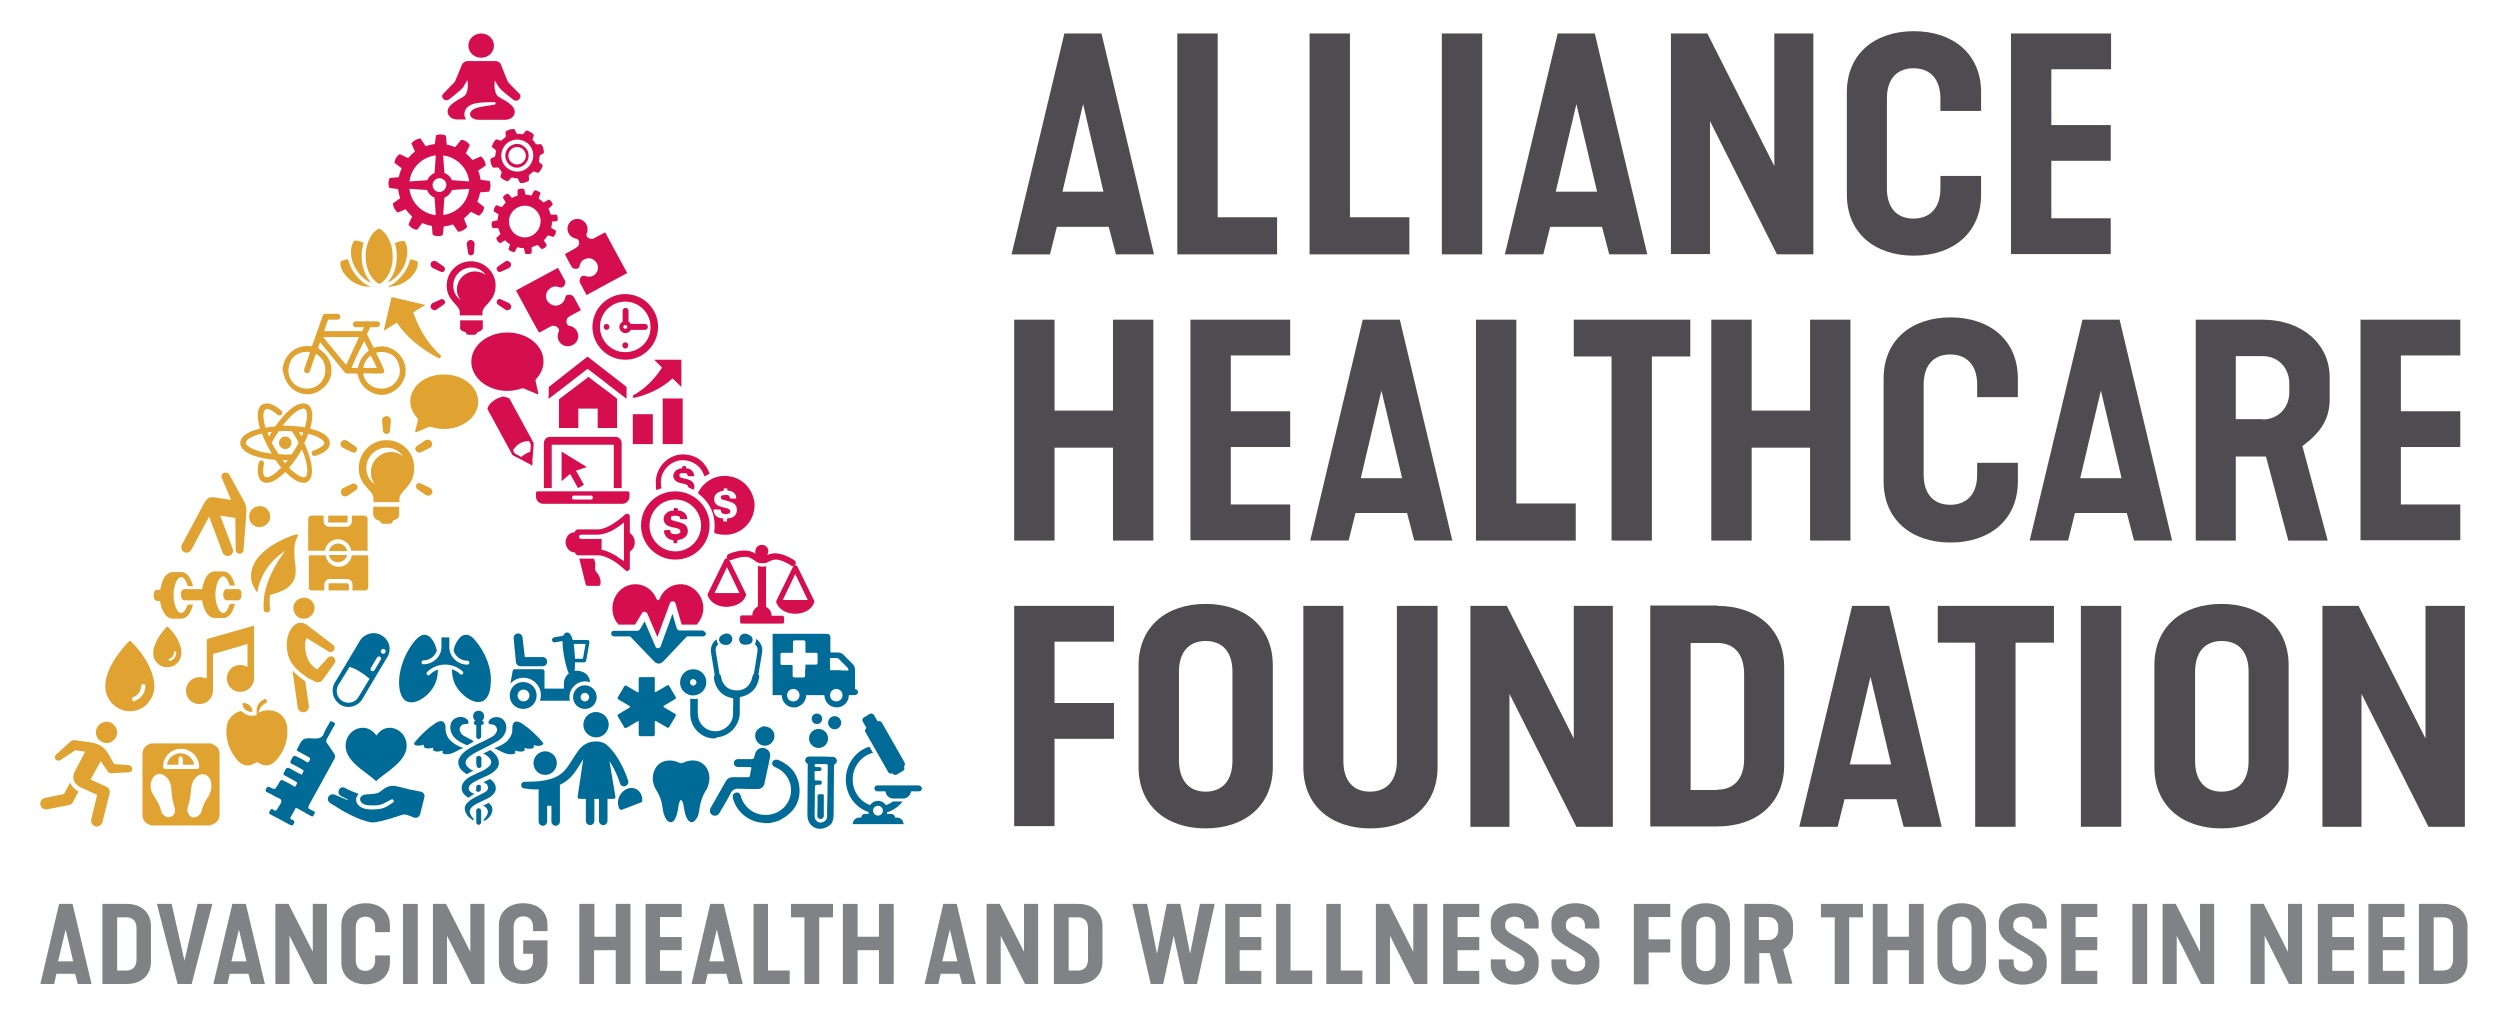 <?xml version="1.0" encoding="utf-8"?>
<!-- Generator: Adobe Illustrator 23.0.1, SVG Export Plug-In . SVG Version: 6.00 Build 0)  -->
<svg version="1.1" id="Layer_1" xmlns="http://www.w3.org/2000/svg" xmlns:xlink="http://www.w3.org/1999/xlink" x="0px" y="0px"
	 viewBox="0 0 761.7 311.6" style="enable-background:new 0 0 761.7 311.6;" xml:space="preserve">
<style type="text/css">
	.st0{fill:#808285;}
	.st1{fill:#4E4C50;}
	.st2{fill:#E0A230;}
	.st3{fill:#D50E50;}
	.st4{fill:#006B96;}
	.st5{fill-rule:evenodd;clip-rule:evenodd;fill:#006B96;}
</style>
<g>
	<g>
		<path class="st0" d="M18,275.4h4.1l5.8,24.4h-4.2l-0.8-3.1h-5.7l-0.7,3.1h-4.2L18,275.4z M22.3,292.9l-2.3-9.7l-2.3,9.7H22.3z"/>
		<path class="st0" d="M38.6,275.4c4.3,0,7.4,2.5,7.4,6.8V293c0,4.3-3.1,6.8-7.4,6.8h-7.4v-24.4H38.6z M38.6,295.7
			c1.8,0,3-1.2,3-3.4v-9.4c0-2.2-1.1-3.4-3-3.4h-2.9v16.2H38.6z"/>
		<path class="st0" d="M47.8,275.4h4.5l3.9,17.3l4-17.3h4.5l-6.3,24.4h-4.3L47.8,275.4z"/>
		<path class="st0" d="M70.8,275.4h4.1l5.8,24.4h-4.2l-0.8-3.1h-5.7l-0.7,3.1H65L70.8,275.4z M75.1,292.9l-2.3-9.7l-2.3,9.7H75.1z"
			/>
		<path class="st0" d="M83.9,275.4h4l7.4,14.6v-14.6h4.3v24.4h-4l-7.4-14.7v14.7h-4.3V275.4z"/>
		<path class="st0" d="M104,281.9c0-4.2,3.1-6.7,7.4-6.7c4.3,0,7.4,2.5,7.4,6.7v2.1h-4.5v-1.4c0-2.2-1.2-3.3-3-3.3
			c-1.8,0-2.9,1.2-2.9,3.3v9.9c0,2.2,1.1,3.3,2.9,3.3c1.8,0,3-1.2,3-3.3v-1.4h4.5v2.1c0,4.2-3.1,6.7-7.4,6.7c-4.3,0-7.4-2.5-7.4-6.7
			V281.9z"/>
		<path class="st0" d="M122.8,275.4h4.5v24.4h-4.5V275.4z"/>
		<path class="st0" d="M131.9,275.4h4l7.4,14.6v-14.6h4.3v24.4h-4l-7.4-14.7v14.7h-4.3V275.4z"/>
		<path class="st0" d="M152,281.9c0-4.2,3.1-6.7,7.4-6.7c4.3,0,7.4,2.4,7.4,6.5v2h-4.4v-1.4c0-2-1.2-3.1-3-3.1
			c-1.8,0-2.9,1.2-2.9,3.3v9.9c0,2.2,1.1,3.3,2.9,3.3c1.8,0,3-0.9,3-3.1v-2h-3v-4.1h7.4v6.8c0,4.2-3.1,6.5-7.4,6.5
			c-4.3,0-7.4-2.5-7.4-6.7V281.9z"/>
		<path class="st0" d="M176.6,275.4h4.5v10h6.5v-10h4.5v24.4h-4.5v-10.3H181v10.3h-4.5V275.4z"/>
		<path class="st0" d="M196.7,275.4h11v4h-6.6v6.1h6.6v4h-6.6v6.3h6.6v4h-11V275.4z"/>
		<path class="st0" d="M216.4,275.4h4.1l5.8,24.4h-4.2l-0.8-3.1h-5.7l-0.7,3.1h-4.2L216.4,275.4z M220.7,292.9l-2.3-9.7l-2.3,9.7
			H220.7z"/>
		<path class="st0" d="M229.5,275.4h4.5v20.3h6.6v4.1h-11V275.4z"/>
		<path class="st0" d="M245.2,279.5H241v-4.1h12.8v4.1h-4.2v20.3h-4.5V279.5z"/>
		<path class="st0" d="M256.8,275.4h4.5v10h6.5v-10h4.5v24.4h-4.5v-10.3h-6.5v10.3h-4.5V275.4z"/>
		<path class="st0" d="M287.4,275.4h4.1l5.8,24.4h-4.2l-0.8-3.1h-5.7l-0.7,3.1h-4.2L287.4,275.4z M291.7,292.9l-2.3-9.7l-2.3,9.7
			H291.7z"/>
		<path class="st0" d="M300.6,275.4h4L312,290v-14.6h4.3v24.4h-4l-7.4-14.7v14.7h-4.3V275.4z"/>
		<path class="st0" d="M328.5,275.4c4.3,0,7.4,2.5,7.4,6.8V293c0,4.3-3.1,6.8-7.4,6.8h-7.4v-24.4H328.5z M328.5,295.7
			c1.8,0,3-1.2,3-3.4v-9.4c0-2.2-1.1-3.4-3-3.4h-2.9v16.2H328.5z"/>
		<path class="st0" d="M345,275.4h4.5l3,15.2l3-15.2h4.1l3,15.2l3-15.2h4.5l-5.4,24.4h-3.9l-3.2-14.7l-3.2,14.7h-3.8L345,275.4z"/>
		<path class="st0" d="M373.3,275.4h11v4h-6.6v6.1h6.6v4h-6.6v6.3h6.6v4h-11V275.4z"/>
		<path class="st0" d="M388.7,275.4h4.5v20.3h6.6v4.1h-11V275.4z"/>
		<path class="st0" d="M404,275.4h4.5v20.3h6.6v4.1h-11V275.4z"/>
		<path class="st0" d="M419.2,275.4h4l7.4,14.6v-14.6h4.3v24.4h-4l-7.4-14.7v14.7h-4.3V275.4z"/>
		<path class="st0" d="M439.7,275.4h11v4h-6.6v6.1h6.6v4h-6.6v6.3h6.6v4h-11V275.4z"/>
		<path class="st0" d="M454.2,292.3h4.5v1.1c0,1.5,1.1,2.6,2.9,2.6c1.8,0,2.9-1,2.9-2.4V293c0-1.6-1.9-2.4-4.5-3.9
			c-2.6-1.6-5.8-3.2-5.8-6.7v-1.2c0-3.6,3-6,7.3-6c4.3,0,7.3,2.4,7.3,6v1.7h-4.4v-1c0-1.5-1.1-2.6-2.9-2.6c-1.8,0-2.9,1-2.9,2.4v0.5
			c0,1.6,1.7,2.2,4.4,3.8c2.5,1.5,5.8,3.2,5.8,6.8v1.2c0,3.6-3,6-7.3,6c-4.3,0-7.3-2.4-7.3-6V292.3z"/>
		<path class="st0" d="M472.7,292.3h4.5v1.1c0,1.5,1.1,2.6,2.9,2.6c1.8,0,2.9-1,2.9-2.4V293c0-1.6-1.9-2.4-4.5-3.9
			c-2.6-1.6-5.8-3.2-5.8-6.7v-1.2c0-3.6,3-6,7.3-6c4.3,0,7.3,2.4,7.3,6v1.7h-4.4v-1c0-1.5-1.1-2.6-2.9-2.6c-1.8,0-2.9,1-2.9,2.4v0.5
			c0,1.6,1.7,2.2,4.4,3.8c2.5,1.5,5.8,3.2,5.8,6.8v1.2c0,3.6-3,6-7.3,6c-4.3,0-7.3-2.4-7.3-6V292.3z"/>
		<path class="st0" d="M497.9,275.4h11v4h-6.6v6.8h6.6v4h-6.6v9.7h-4.5V275.4z"/>
		<path class="st0" d="M512.3,282c0-4.3,3.1-6.8,7.4-6.8c4.3,0,7.4,2.5,7.4,6.8v11.2c0,4.3-3.1,6.8-7.4,6.8c-4.3,0-7.4-2.5-7.4-6.8
			V282z M519.7,295.9c1.8,0,3-1.2,3-3.4v-9.8c0-2.2-1.1-3.4-3-3.4c-1.8,0-2.9,1.2-2.9,3.4v9.8C516.8,294.7,517.9,295.9,519.7,295.9z
			"/>
		<path class="st0" d="M531.5,275.4h7.4c4.3,0,7.4,2.7,7.4,6.3v2.4c0,2.3-1,3.7-3,5.2l2.8,10.4h-4.4l-2.5-9.3H536v9.3h-4.5V275.4z
			 M538.9,286.4c1.8,0,2.9-1.4,2.9-3v-1c0-1.6-1.1-3-2.9-3h-3v7H538.9z"/>
		<path class="st0" d="M559,279.5h-4.2v-4.1h12.8v4.1h-4.2v20.3H559V279.5z"/>
		<path class="st0" d="M570.6,275.4h4.5v10h6.5v-10h4.5v24.4h-4.5v-10.3h-6.5v10.3h-4.5V275.4z"/>
		<path class="st0" d="M590.3,282c0-4.3,3.1-6.8,7.4-6.8c4.3,0,7.4,2.5,7.4,6.8v11.2c0,4.3-3.1,6.8-7.4,6.8c-4.3,0-7.4-2.5-7.4-6.8
			V282z M597.7,295.9c1.8,0,3-1.2,3-3.4v-9.8c0-2.2-1.1-3.4-3-3.4c-1.8,0-2.9,1.2-2.9,3.4v9.8C594.8,294.7,595.9,295.9,597.7,295.9z
			"/>
		<path class="st0" d="M609,292.3h4.5v1.1c0,1.5,1.1,2.6,2.9,2.6c1.8,0,2.9-1,2.9-2.4V293c0-1.6-1.9-2.4-4.5-3.9
			c-2.6-1.6-5.8-3.2-5.8-6.7v-1.2c0-3.6,3-6,7.3-6c4.3,0,7.3,2.4,7.3,6v1.7h-4.4v-1c0-1.5-1.1-2.6-2.9-2.6c-1.8,0-2.9,1-2.9,2.4v0.5
			c0,1.6,1.7,2.2,4.4,3.8c2.5,1.5,5.8,3.2,5.8,6.8v1.2c0,3.6-3,6-7.3,6c-4.3,0-7.3-2.4-7.3-6V292.3z"/>
		<path class="st0" d="M628,275.4h11v4h-6.6v6.1h6.6v4h-6.6v6.3h6.6v4h-11V275.4z"/>
		<path class="st0" d="M649.7,275.4h4.5v24.4h-4.5V275.4z"/>
		<path class="st0" d="M658.9,275.4h4l7.4,14.6v-14.6h4.3v24.4h-4l-7.4-14.7v14.7h-4.3V275.4z"/>
		<path class="st0" d="M685.7,275.4h4l7.4,14.6v-14.6h4.3v24.4h-4l-7.4-14.7v14.7h-4.3V275.4z"/>
		<path class="st0" d="M706.2,275.4h11v4h-6.6v6.1h6.6v4h-6.6v6.3h6.6v4h-11V275.4z"/>
		<path class="st0" d="M721.6,275.4h11v4h-6.6v6.1h6.6v4h-6.6v6.3h6.6v4h-11V275.4z"/>
		<path class="st0" d="M744.4,275.4c4.3,0,7.4,2.5,7.4,6.8V293c0,4.3-3.1,6.8-7.4,6.8h-7.4v-24.4H744.4z M744.4,295.7
			c1.8,0,3-1.2,3-3.4v-9.4c0-2.2-1.1-3.4-3-3.4h-2.9v16.2H744.4z"/>
	</g>
	<g>
		<g>
			<path class="st1" d="M324.3,10.2h11.3l16,67.3H340l-2.2-8.4h-15.8l-2.1,8.4h-11.7L324.3,10.2z M336.2,58.4L330,31.7l-6.3,26.7
				H336.2z"/>
			<path class="st1" d="M358.7,10.2H371v56h18.1v11.3h-30.4V10.2z"/>
			<path class="st1" d="M399,10.2h12.3v56h18.1v11.3H399V10.2z"/>
			<path class="st1" d="M439.3,10.2h12.3v67.3h-12.3V10.2z"/>
			<path class="st1" d="M474.6,10.2h11.3l16,67.3h-11.6l-2.2-8.4h-15.8l-2.1,8.4h-11.7L474.6,10.2z M486.6,58.4l-6.3-26.7L474,58.4
				H486.6z"/>
			<path class="st1" d="M509.1,10.2h11.1l20.4,40.4V10.2h11.9v67.3h-11.1L521,36.9v40.5h-11.9V10.2z"/>
			<path class="st1" d="M562.7,28.1c0-11.7,8.5-18.6,20.4-18.6s20.5,6.9,20.5,18.6v5.7h-12.4v-3.8c0-6-3.2-9.2-8.2-9.2
				s-8.1,3.2-8.1,9.2v27.4c0,6,3.1,9.2,8.1,9.2s8.2-3.2,8.2-9.2v-3.8h12.4v5.7c0,11.7-8.6,18.6-20.5,18.6s-20.4-6.9-20.4-18.6V28.1z
				"/>
			<path class="st1" d="M612.8,10.2h30.4v10.9H625v17h18.1V49H625v17.5h18.1v10.9h-30.4V10.2z"/>
			<path class="st1" d="M309,97.4h12.3v27.7h17.8V97.4h12.3v67.3h-12.3v-28.3h-17.8v28.3H309V97.4z"/>
			<path class="st1" d="M362.7,97.4h30.4v10.9H375v17h18.1v10.9H375v17.5h18.1v10.9h-30.4V97.4z"/>
			<path class="st1" d="M415.2,97.4h11.3l16,67.3h-11.6l-2.2-8.4H413l-2.1,8.4h-11.7L415.2,97.4z M427.2,145.7l-6.3-26.7l-6.3,26.7
				H427.2z"/>
			<path class="st1" d="M449.7,97.4H462v56h18.1v11.3h-30.4V97.4z"/>
			<path class="st1" d="M491,108.6h-11.5V97.4H515v11.2h-11.7v56.1H491V108.6z"/>
			<path class="st1" d="M521.4,97.4h12.3v27.7h17.8V97.4h12.3v67.3h-12.3v-28.3h-17.8v28.3h-12.3V97.4z"/>
			<path class="st1" d="M573.9,115.3c0-11.7,8.5-18.6,20.4-18.6c11.9,0,20.5,6.9,20.5,18.6v5.7h-12.4v-3.8c0-6-3.2-9.2-8.2-9.2
				s-8.1,3.2-8.1,9.2v27.4c0,6,3.1,9.2,8.1,9.2s8.2-3.2,8.2-9.2V141h12.4v5.7c0,11.7-8.6,18.6-20.5,18.6c-11.9,0-20.4-6.9-20.4-18.6
				V115.3z"/>
			<path class="st1" d="M634.5,97.4h11.3l16,67.3h-11.6l-2.2-8.4h-15.8l-2.1,8.4h-11.7L634.5,97.4z M646.4,145.7l-6.3-26.7
				l-6.3,26.7H646.4z"/>
			<path class="st1" d="M669,97.4h20.4c11.9,0,20.4,7.4,20.4,17.5v6.7c0,6.3-2.9,10.3-8.3,14.3l7.7,28.8h-12l-6.8-25.6h-9.2v25.6
				H669V97.4z M689.4,127.8c4.9,0,8.1-3.8,8.1-8.2v-2.8c0-4.4-3.1-8.3-8.1-8.3h-8.2v19.2H689.4z"/>
			<path class="st1" d="M719.2,97.4h30.4v10.9h-18.1v17h18.1v10.9h-18.1v17.5h18.1v10.9h-30.4V97.4z"/>
			<path class="st1" d="M309,184.6h30.4v10.9h-18.1v18.7h18.1v10.9h-18.1v26.6H309V184.6z"/>
			<path class="st1" d="M346.9,202.7c0-11.8,8.5-18.7,20.4-18.7s20.5,6.9,20.5,18.7v31c0,11.8-8.6,18.7-20.5,18.7
				s-20.4-6.9-20.4-18.7V202.7z M367.3,241.2c5,0,8.2-3.2,8.2-9.4v-27.1c0-6.2-3.1-9.4-8.2-9.4c-4.9,0-8.1,3.2-8.1,9.4v27.1
				C359.3,238,362.4,241.2,367.3,241.2z"/>
			<path class="st1" d="M396.9,184.6h12.4v47.2c0,6.2,3.1,9.4,8.1,9.4c5,0,8.2-3.2,8.2-9.4v-47.2h12.4v49.1
				c0,11.8-8.6,18.7-20.5,18.7c-11.9,0-20.4-6.9-20.4-18.7V184.6z"/>
			<path class="st1" d="M448,184.6h11.1l20.4,40.4v-40.4h11.9v67.3h-11.1l-20.4-40.5v40.5H448V184.6z"/>
			<path class="st1" d="M523.2,184.6c11.9,0,20.4,6.9,20.4,18.7v29.8c0,11.8-8.5,18.7-20.4,18.7h-20.4v-67.3H523.2z M523.2,240.6
				c5,0,8.2-3.2,8.2-9.4v-25.8c0-6.2-3.1-9.5-8.2-9.5h-8.1v44.8H523.2z"/>
			<path class="st1" d="M564.3,184.6h11.3l16,67.3H580l-2.2-8.4h-15.8l-2.1,8.4h-11.7L564.3,184.6z M576.2,232.9l-6.3-26.7
				l-6.3,26.7H576.2z"/>
			<path class="st1" d="M601.9,195.8h-11.5v-11.2h35.4v11.2h-11.7v56.1h-12.3V195.8z"/>
			<path class="st1" d="M634,184.6h12.3v67.3H634V184.6z"/>
			<path class="st1" d="M656.4,202.7c0-11.8,8.5-18.7,20.4-18.7c11.9,0,20.5,6.9,20.5,18.7v31c0,11.8-8.6,18.7-20.5,18.7
				c-11.9,0-20.4-6.9-20.4-18.7V202.7z M676.9,241.2c5,0,8.2-3.2,8.2-9.4v-27.1c0-6.2-3.1-9.4-8.2-9.4c-4.9,0-8.1,3.2-8.1,9.4v27.1
				C668.8,238,671.9,241.2,676.9,241.2z"/>
			<path class="st1" d="M707.5,184.6h11.1l20.4,40.4v-40.4H751v67.3h-11.1l-20.4-40.5v40.5h-11.9V184.6z"/>
		</g>
		<g>
			<g>
				<g>
					<path class="st2" d="M118,87.3c0.6,0.1,1.4,0,2-0.1c1.7-0.3,3.3-1.1,4.6-2.2c1.4-1.2,2.3-2.5,2.6-3.9c0-0.1,0-0.1,0-0.2
						c0-0.1,0-0.2,0.1-0.4v-0.7c0,0-0.1,0-0.1-0.1c-0.7-0.4-1.4-0.6-2.2-0.7c0,0,0,0,0,0c-0.6,2.2-1.6,4.1-3.2,5.7
						C120.6,86.1,119.4,86.9,118,87.3z"/>
					<path class="st2" d="M115.7,69.7c-0.2-0.1-0.3-0.1-0.4,0c-1.1,0.6-2,1.6-2.6,2.8c-0.8,1.6-1.3,3.4-1.3,5.4c0,1.9,0.3,3.6,1,5.1
						c0.7,1.5,1.6,2.6,2.9,3.4c0.2,0.1,0.3,0.1,0.5,0c1.4-0.8,2.4-2.1,3.1-3.9c0.6-1.6,0.9-3.4,0.7-5.4c-0.1-1.7-0.5-3.2-1.3-4.5
						C117.7,71.3,116.8,70.4,115.7,69.7z"/>
					<path class="st2" d="M107.8,73.5c-0.8,1.3-1,2.7-0.8,4.5c0.2,1.6,0.8,3.1,1.8,4.5c1.1,1.6,2.3,2.7,3.7,3.4
						c0.2,0.1,0.4,0.2,0.6,0.2c-0.3-0.3-0.6-0.6-0.8-1c-1.3-1.8-1.9-3.8-2.1-6.3c-0.1-1.7,0.1-3.3,0.6-4.8c-0.9-0.5-1.8-0.7-2.7-0.7
						c0,0-0.1,0-0.1,0C107.9,73.4,107.8,73.4,107.8,73.5z"/>
					<path class="st2" d="M119.4,85.4c2.9-2.1,4.5-4.9,4.7-8.4c0.1-1.3-0.2-2.5-0.8-3.5c0-0.1-0.1-0.1-0.1-0.1c-1,0-1.9,0.2-2.9,0.7
						c0.6,1.8,0.7,3.8,0.5,5.8c-0.2,1.7-0.7,3.2-1.5,4.5c-0.4,0.6-0.8,1.2-1.3,1.8C118.5,85.9,118.9,85.7,119.4,85.4z"/>
					<path class="st2" d="M103.7,80c0,1.4,0.5,2.6,1.5,3.8c1.3,1.6,3.1,2.8,5.2,3.3c0.9,0.2,1.8,0.3,2.6,0.2c-1.1-0.3-2-0.9-2.9-1.7
						c-2-1.7-3.3-3.9-4-6.5c0,0,0,0,0-0.1c0,0,0,0-0.1,0c-0.9,0.1-1.6,0.3-2.2,0.7C103.7,79.9,103.7,79.9,103.7,80z"/>
				</g>
			</g>
			<g>
				<path class="st3" d="M146.6,17.6c2.2,0,3.9-1.7,3.9-3.7c0-2.1-1.8-3.7-3.9-3.7c-2.2,0-3.9,1.7-3.9,3.7
					C142.7,16,144.5,17.6,146.6,17.6"/>
				<path class="st3" d="M158.2,28.5L158.2,28.5c-0.7-0.6-3.4-3.5-3.4-3.5c-0.2-0.2-2.1-5.2-2.2-5.4c0-0.1-0.5-1-1.7-1
					c0,0-8.5,0-8.5,0c-0.7,0-1.4,0.5-1.7,1.2l-2.1,5.1l-3.5,3.6c-0.5,0.4-0.5,1.1-0.1,1.6c0.5,0.5,1.3,0.6,1.8,0.2
					c1.3-1,3.6-2.8,4.3-3.7c0,0,1.2-2,1.3-2.2c0.4,2.1-0.1,3.8-0.6,4.5c-0.7,1-4.9,2.3-5.4,4.7c-0.2,0.9,0.4,2.8,3,2.8h2.6
					c-0.3-0.5-0.6-1.1-0.5-1.9c0.1-0.7,0.4-1.5,1.2-2.1c1.7-1.3,4.7-1.2,7.9-1.3c0.2,0,0.4,0.2,0.4,0.4c0,0.2-0.1,0.4-0.4,0.4h0
					c-1.3,0.2-4.7,0.7-5.5,1c-1.1,0.4-1.8,1-1.9,1.8c0,0.9,0.9,1.7,2.4,1.8h8.2c2.6,0,3.2-1.9,3-2.8c-0.5-2.4-4.7-3.7-5.4-4.7
					c-0.5-0.7-1-2.4-0.6-4.5c0.4,0.8,0.8,1.5,1.3,2.2c0.7,0.9,3.1,2.8,4.3,3.7c0.5,0.4,1.3,0.4,1.7-0.1
					C158.7,29.8,158.7,29,158.2,28.5"/>
			</g>
			<g>
				<path class="st3" d="M188.4,190.3h5.1l2.1-3.5c0.2-0.3,0.5-0.5,0.8-0.4c0.3,0,0.6,0.2,0.8,0.5l3.1,7.2l3.8-10.3
					c0.1-0.4,0.5-0.6,0.9-0.6c0.4,0,0.7,0.3,0.8,0.6l1.9,6.5h4.6c1.2-1.4,2-3.1,2-5.1c-0.1-4-3.3-7.3-7.1-7.2
					c-2.8,0.1-5.2,1.8-6.2,4.4c0,0-0.2,0.5-0.5,0.5s-0.5-0.5-0.5-0.5c-1.1-2.6-3.5-4.4-6.4-4.4c-3.9,0-7,3.3-7,7.3
					c0,1.8,0.5,3.5,1.7,4.8C188.3,190.2,188.3,190.2,188.4,190.3"/>
				<path class="st4" d="M214,192.1c0,0-6.9,0-6.9,0c-0.4,0-0.7-0.3-0.9-0.6l-1.3-4.5l-3.6,9.9c-0.1,0.3-0.4,0.6-0.8,0.6h0
					c-0.4,0-0.7-0.2-0.8-0.5l-3.3-7.7l-1.4,2.4c-0.2,0.3-0.5,0.5-0.8,0.5c0,0-7.2,0-7.2,0c-0.5,0-0.8,0.4-0.8,0.8
					c0,0.5,0.4,0.9,0.9,0.9l4.9,0c3.1,3.3,7.2,7.5,7.4,7.7c0.3,0.3,0.8,0.6,1.3,0.6c0.5,0,1-0.3,1.3-0.6c0.2-0.2,4.4-4.6,7.3-7.7
					l4.9,0h0c0.5,0,0.9-0.4,0.9-0.9C214.8,192.5,214.4,192.1,214,192.1"/>
			</g>
			<g>
				<path class="st4" d="M173.5,212.4c0-2.6,2.1-4.8,4.8-4.8c0.5,0,1,0.1,1.5,0.2c-0.4-3.2-3.4-3.6-4.7-3.4c0-0.1,0.1-1.7,0.1-2.6
					h2.8c0.3,0,0.5-0.2,0.6-0.5l1-5.6c0-0.2-0.1-0.7-0.6-0.7h-4.5c-0.4-1.5-1-2.3-1.7-2.3c-0.5,0-0.9,0.3-1.2,1l-2.8,0.5
					c-0.4,0.1-0.7,0.5-0.6,0.9c0.1,0.5,0.6,0.7,0.9,0.6l2.3-0.4c-0.1,3,1.1,8.3,1.9,9.9c-0.9,0.7-1.5,1.8-1.5,3.1v1.5h-5.9v-5.3
					c0-0.3-0.3-0.6-0.6-0.6h-8.5c-0.3,0-0.5,0.2-0.6,0.5l-0.7,3.9c1-1.1,2.4-1.8,4-1.8c2.9,0,5.3,2.4,5.3,5.3c0,0.6-0.1,1.1-0.3,1.7
					h9.2C173.5,213.2,173.5,212.8,173.5,212.4 M175.2,200.7c-0.1-1.7-0.2-3.2-0.4-4.5h3.6l-0.8,4.5H175.2z"/>
				<path class="st4" d="M178.2,208.8c-2,0-3.6,1.6-3.6,3.6c0,2,1.6,3.6,3.6,3.6c2,0,3.6-1.6,3.6-3.6
					C181.8,210.4,180.2,208.8,178.2,208.8 M178.2,213.7c-0.7,0-1.3-0.6-1.3-1.3c0-0.7,0.6-1.3,1.3-1.3c0.7,0,1.3,0.6,1.3,1.3
					C179.5,213.1,178.9,213.7,178.2,213.7"/>
				<path class="st4" d="M163.5,211.9c0-2.3-1.8-4.1-4.1-4.1c-2.3,0-4.1,1.8-4.1,4.1c0,2.3,1.8,4.1,4.1,4.1
					C161.7,216,163.5,214.2,163.5,211.9 M157.7,211.9c0-1,0.8-1.8,1.8-1.8c1,0,1.8,0.8,1.8,1.8c0,1-0.8,1.8-1.8,1.8
					C158.5,213.7,157.7,212.9,157.7,211.9"/>
				<path class="st4" d="M157.2,201.8c0.1,0.7,0.7,1.2,1.4,1.2h6.7c0.8,0,1.4-0.6,1.4-1.4c0-0.8-0.6-1.4-1.4-1.4h-5.4l-0.7-6
					c-0.1-0.8-0.8-1.3-1.5-1.2c-0.8,0.1-1.3,0.8-1.2,1.5L157.2,201.8z"/>
			</g>
			<path class="st4" d="M144.7,195c-0.6-0.7-1.4-1.5-2.5-1.6c-0.1,0-0.1,0-0.2,0c-0.8,0-1.5,0.4-2,1c-0.9,1-1.6,2.4-1.8,3.8
				c0.5,1.8,2.2,3.1,4.2,3.1c0.3,0,0.6,0.3,0.6,0.6c0,0.3-0.3,0.6-0.6,0.6c-3,0-5.5-2.4-5.5-5.3v-3h-2.4v2.9c0,2.9-2.5,5.3-5.5,5.3
				c-0.3,0-0.6-0.3-0.6-0.6c0-0.3,0.3-0.6,0.6-0.6c2,0,3.6-1.3,4.1-3c-0.3-1.4-0.9-2.8-1.8-3.8c-0.5-0.6-1.2-1-2-1
				c-0.1,0-0.1,0-0.2,0c-1,0.1-1.8,0.9-2.5,1.6c-3.1,3.6-5.2,8.8-5,13.6c0.1,1.9,0.6,4.5,2.6,5.2c0.4,0.1,0.8,0.2,1.2,0.2
				c1.3,0,2.6-0.7,3.6-1.4c1.6-1.1,3-2.8,3.7-4.6c0.5-1.2,0.7-2.6,0.7-3.9c0,0,0-0.1,0-0.1c-0.9,0.3-1.8,0.9-2.5,1.6
				c-0.1,0.1-0.3,0.2-0.4,0.2c-0.1,0-0.3-0.1-0.4-0.2c-0.2-0.2-0.2-0.6,0-0.8c2.9-3,7.8-3.1,10.9-0.2c0.2,0.2,0.2,0.6,0,0.8
				c-0.2,0.2-0.6,0.2-0.8,0c-0.7-0.7-1.6-1.2-2.5-1.5c0,0,0,0.1,0,0.1c0,1.3,0.2,2.7,0.7,3.9c0.7,1.8,2.1,3.4,3.7,4.6
				c1,0.7,2.3,1.4,3.6,1.4c0.4,0,0.8-0.1,1.2-0.2c2-0.8,2.5-3.4,2.6-5.2C150,203.7,147.8,198.6,144.7,195"/>
			<g>
				<path class="st2" d="M21.4,238.4C21.4,238.3,21.3,238.3,21.4,238.4l-1.9,3.5l-5.8,1.2c-1,0.2-1.6,1.1-1.4,2.1
					c0.2,0.9,1,1.5,1.9,1.4c0,0,0.1,0,0.1,0l6.7-1.3c0.5-0.1,1-0.4,1.2-0.9l1.7-3.2C22.8,240.5,21.8,239.6,21.4,238.4"/>
				<path class="st2" d="M39.2,233.1l-4.4-0.3c0,0-1.8-3.1-1.9-3.3c-1.1-1.7-2.5-2.9-5.3-3.3c0,0-4.9-0.7-4.9-0.7
					c-0.4,0-0.8,0.1-1.1,0.3l-4.5,4.1c-0.4,0.4-0.5,1-0.2,1.4c0.3,0.5,1,0.6,1.5,0.3l4.5-3l3,0.4l-0.6,1.3l-2.6,4.9
					c-0.4,1-0.5,1.8-0.2,2.6c0.3,0.9,1,1.5,1.9,2c0,0,5.2,2.4,5.2,2.4l-1.8,7.4c-0.2,1,0.3,1.9,1.3,2.2c0.2,0.1,0.4,0.1,0.6,0
					c0.7-0.1,1.3-0.6,1.5-1.3l2.2-8.8c0.2-0.8-0.2-1.7-1-2l-4.8-2.2l3.1-5.6c0,0,2.2,3.2,2.2,3.2c0.2,0.3,0.6,0.5,1.1,0.5l5.3-0.3
					c0.5,0,1-0.4,1-1C40.3,233.7,39.8,233.2,39.2,233.1"/>
				<path class="st2" d="M32.8,226.4L32.8,226.4c0.2,0,0.5-0.1,0.7-0.2c1.7-0.6,2.6-2.4,2-4.1c-0.5-1.4-1.9-2.4-3.4-2.2
					c-0.2,0-0.4,0.1-0.7,0.2c-1.7,0.6-2.6,2.4-2,4.1C29.9,225.6,31.3,226.5,32.8,226.4"/>
			</g>
			<g>
				<path class="st2" d="M55.2,186.8c-0.9,0-1.9-1.6-2.2-3.9c-0.1-0.5-0.1-1-0.1-1.6c0-0.6,0-1.1,0.1-1.6c0.3-2.3,1.3-3.9,2.2-3.9
					c0.7,0,1.6,1.1,2,2.8h1.6c-0.2-0.8-0.4-1.4-0.7-2c-0.7-1.5-1.8-2.3-2.9-2.3h-2.6c-1.1,0-2.2,0.8-2.9,2.3c-0.4,0.9-0.7,2-0.9,3.1
					h-1c-0.6,0-1,0.8-1,1.7c0,0.9,0.5,1.7,1,1.7h1c0.1,1.2,0.4,2.2,0.9,3.1c0.7,1.5,1.8,2.3,2.9,2.3h2.6c1.1,0,2.2-0.8,2.9-2.3
					c0.3-0.6,0.5-1.3,0.7-2h-1.6C56.7,185.7,55.9,186.8,55.2,186.8"/>
				<path class="st2" d="M68,186.8c-0.9,0-2-1.8-2.3-4.3c0-0.4-0.1-0.8-0.1-1.3c0-0.4,0-0.9,0.1-1.3c0.3-2.5,1.3-4.3,2.3-4.3
					c0.7,0,1.5,1.1,2,2.8h1.6c-0.2-0.8-0.4-1.4-0.7-2c-0.7-1.5-1.8-2.3-2.9-2.3h-2.6c-1.1,0-2.2,0.8-2.9,2.3c-0.3,0.6-0.5,1.3-0.7,2
					c-0.1,0.3-0.1,0.7-0.2,1.1h-5.5c-0.6,0-1,0.8-1,1.7c0,0.9,0.5,1.7,1,1.7h5.5c0,0.4,0.1,0.7,0.2,1.1c0.2,0.8,0.4,1.4,0.7,2
					c0.7,1.5,1.8,2.3,2.9,2.3H68c1.1,0,2.2-0.8,2.9-2.3c0.3-0.6,0.5-1.3,0.7-2h-1.6C69.5,185.7,68.7,186.8,68,186.8"/>
				<path class="st2" d="M72.7,179.5H69c-0.6,0-1,0.8-1,1.7c0,0.9,0.5,1.7,1,1.7h3.6c0.6,0,1-0.8,1-1.7
					C73.7,180.3,73.2,179.5,72.7,179.5"/>
			</g>
			<g>
				<path class="st2" d="M92.1,188.5c0.2,0,0.3,0,0.5,0c1.6,0,2.9-1.2,3.2-2.7c0.3-1.8-1-3.4-2.7-3.7c-0.2,0-0.3,0-0.5,0
					c-1.6,0-3,1.2-3.2,2.7c-0.1,0.9,0.1,1.7,0.6,2.4C90.5,188,91.3,188.4,92.1,188.5"/>
				<path class="st2" d="M101.7,200.3c-0.5-0.5-1.3-0.4-1.8,0.1l-3.3,3.6c-0.4-0.3-0.8-0.6-1.2-1l0,0c-0.3-0.2-0.7-0.6-1.2-1.4
					c-1.3-2-1.7-6.3-0.7-7.2c0,0,0,0,0,0l0.1,0.1l6.5,4c0.5,0.3,1.2,0.2,1.6-0.3c0.4-0.5,0.3-1.3-0.2-1.7l-8-6.1
					c-1-0.7-2.2-0.9-3.3-0.3c-0.4,0.2-1.7,1.2-2.4,3.4c-0.5,1.6-0.6,3.6-0.1,5.8c0.6,2.8,2.9,5,5.2,6.6v0c0.9,0.7,1.9,1.2,3,1.7
					c0.8,0.4,1.7,0.4,2.3-0.3l3.8-5.3C102.2,201.5,102.2,200.8,101.7,200.3"/>
				<path class="st2" d="M89.1,204.3l1.6,11.2c0.1,0.9,0.9,1.5,1.7,1.5c0.1,0,0.2,0,0.2,0c1-0.1,1.6-1,1.5-2l-1.1-7.4
					C91.8,206.7,90.3,205.6,89.1,204.3"/>
			</g>
			<g>
				<path class="st4" d="M168.2,235.4c1.6-1.2,1.9-3.4,0.8-5c-1.2-1.6-3.4-2-5-0.8c-1.6,1.2-1.9,3.4-0.8,5
					C164.3,236.2,166.6,236.6,168.2,235.4"/>
				<g>
					<path class="st4" d="M183.9,223.9c1.7-1.3,2.1-3.7,0.8-5.4c-1.3-1.7-3.7-2.1-5.4-0.8c-1.7,1.3-2.1,3.7-0.8,5.4
						C179.8,224.8,182.2,225.2,183.9,223.9"/>
					<path class="st4" d="M185.7,231.9c2.1,3.2,3.2,6.7,3.2,6.8c0.2,0.6,0.7,0.9,1.2,0.9c0.1,0,0.2,0,0.4-0.1
						c0.7-0.2,1.1-0.9,0.9-1.6c-0.1-0.3-2.2-7.2-6.6-11c-0.4-0.4-1.6-1-3.2-1c-2.3,0-4.2,0.9-5.9,3.5c-3.2,4.7-3.8,7.7-11.3,8.6
						c-1.9,0.2-2.4,0.1-4.6,0.2c-0.5,0-0.9,0.3-1,0.8c-0.1,0.5,0.2,1.1,0.8,1.2c1.4,0.2,2.6,0.4,4.5,0.3v9.8c0,0.7,0.6,1.3,1.3,1.3
						c0.7,0,1.3-0.6,1.3-1.3v-4.8h1.3v4.8c0,0.7,0.6,1.3,1.3,1.3c0.7,0,1.3-0.6,1.3-1.3v-11.2c3.8-1.8,5-4.5,7.1-7.8l-1.7,11.4
						c0,0.2,0,0.4,0.1,0.5c0.1,0.1,0.3,0.2,0.5,0.2h1.9v6.7c0,0.7,0.6,1.3,1.3,1.3c0.7,0,1.3-0.6,1.3-1.3v-6.7h1.4v6.7
						c0,0.7,0.6,1.3,1.3,1.3c0.7,0,1.3-0.6,1.3-1.3v-6.7h1.8c0.2,0,0.4-0.1,0.5-0.2c0.1-0.1,0.2-0.3,0.1-0.5L185.7,231.9z"/>
					<path class="st4" d="M191.9,240.1c-2.6,0.4-4.5,3.6-3.2,6.3c0.2,0.3,0.5,0.4,0.8,0.3l5.8-2.2c0.2-0.1,0.4-0.3,0.4-0.6
						C195.8,241.9,194.4,239.8,191.9,240.1"/>
				</g>
			</g>
			<g>
				<path class="st4" d="M275.6,232.3l-6.9-12.1c-0.2-0.3-0.5-0.5-0.8-0.5c-0.2,0-0.3,0-0.5,0.1l0,0l-1.1-1.9
					c-0.2-0.3-0.5-0.5-0.8-0.5c-0.2,0-0.3,0-0.5,0.1l-1.8,1.1c-0.5,0.3-0.6,0.9-0.3,1.3l1.1,1.9l0,0c-0.4,0.3-0.6,0.9-0.3,1.3
					l6.9,12.1c0.2,0.3,0.5,0.5,0.8,0.5c0.2,0,0.3,0,0.5-0.1c0.2,0.3,0.5,0.5,0.8,0.5c0.2,0,0.3,0,0.5-0.1l1.9-1.1
					c0.5-0.3,0.6-0.9,0.3-1.3C275.7,233.3,275.8,232.7,275.6,232.3"/>
				<path class="st4" d="M279.9,239.3h-12.6c-0.5,0-0.9,0.4-0.9,0.9c0,0.5,0.4,0.9,0.9,0.9h2.5c0.1,1.2,1.1,2.2,2.4,2.2h3
					c1.2,0,2.2-1,2.4-2.2h2.4c0.5,0,0.9-0.4,0.9-0.9C280.8,239.7,280.4,239.3,279.9,239.3"/>
				<path class="st4" d="M262.4,249.1h-0.6c-1.1,0-2,0.9-2,2h15.5c0-1.1-0.9-2-2-2h-0.6c0-0.6-0.5-1.1-1.1-1.1h-1.4
					c0.1-0.2,0.1-0.3,0.1-0.5c1.8-0.6,3.5-1.7,4.7-3.3H272c-0.6,0.5-1.4,0.9-2.1,1.1c-0.5-0.8-1.4-1.3-2.4-1.3c-1,0-1.9,0.5-2.4,1.3
					c-3.1-1.1-5.3-4.2-5.3-7.8c0-3.9,2.6-7.2,6.1-8.1c0,0,0,0,0.1,0l-1.1-1.9c-4.2,1.2-7.2,5.4-7.2,10c0,4.7,2.9,8.6,6.9,9.9
					c0,0.2,0.1,0.4,0.1,0.6h-1.3C262.9,248,262.4,248.5,262.4,249.1 M267.5,245.5c0.8,0,1.5,0.7,1.5,1.5c0,0.8-0.7,1.5-1.5,1.5
					c-0.8,0-1.5-0.7-1.5-1.5C266,246.1,266.7,245.5,267.5,245.5"/>
			</g>
			<path class="st4" d="M249.4,227.9c1.6,0,2.9-1.3,2.9-2.9c0-1.6-1.3-2.9-2.9-2.9c-1.6,0-2.9,1.3-2.9,2.9
				C246.5,226.6,247.8,227.9,249.4,227.9"/>
			<path class="st4" d="M254.3,222.2c1.1,0,2-0.9,2-2c0-1.1-0.9-2-2-2s-2,0.9-2,2C252.3,221.3,253.2,222.2,254.3,222.2"/>
			<path class="st4" d="M248.9,220.6c0.9,0,1.6-0.7,1.6-1.6c0-0.9-0.7-1.6-1.6-1.6c-0.9,0-1.6,0.7-1.6,1.6
				C247.3,219.9,248,220.6,248.9,220.6"/>
			<path class="st4" d="M116.3,193.6c-2.3-1.4-5.3-0.6-6.7,1.7L108,198l-1.8,3l-1,1.7l-3.2,5.3c-0.7,1.2-0.8,2.5-0.5,3.7
				c0.3,1.2,1.1,2.3,2.2,3c2.3,1.4,5.3,0.6,6.7-1.7l3.9-6.6l3.7-6.2C119.4,198,118.7,195,116.3,193.6 M106.5,203.2
				c1.1,0.3,2.2,0.8,3.2,1.5c1.1,0.6,2,1.4,2.9,2.1l-3.4,5.6c-1,1.7-3.2,2.2-4.9,1.2c-0.8-0.5-1.4-1.3-1.6-2.2
				c-0.2-0.9-0.1-1.9,0.4-2.7L106.5,203.2z M114.9,200.3c0.2-0.3,0.6-0.4,0.9-0.2c0.3,0.2,0.4,0.6,0.2,0.9l-1.9,3.2
				c-0.2,0.3-0.6,0.4-0.9,0.2c-0.2-0.1-0.3-0.2-0.3-0.4c0-0.2,0-0.4,0.1-0.5L114.9,200.3 M116.1,198.1c0.2-0.3,0.7-0.5,1-0.3
				c0.4,0.2,0.5,0.7,0.3,1c-0.2,0.4-0.7,0.5-1,0.3C116.1,198.9,115.9,198.4,116.1,198.1"/>
			<path class="st4" d="M199,206.2c0.3,0,0.5,0.2,0.5,0.5v3.9c0,0.3,0.2,0.4,0.4,0.2l3.4-2c0.2-0.1,0.5-0.1,0.6,0.2l2,3.4
				c0.1,0.2,0,0.5-0.2,0.6l-3.4,2c-0.2,0.1-0.2,0.3,0,0.5l3.4,2c0.2,0.1,0.3,0.4,0.2,0.6l-2,3.4c-0.1,0.2-0.4,0.3-0.6,0.2l-3.4-2
				c-0.2-0.1-0.4,0-0.4,0.2v3.9c0,0.3-0.2,0.5-0.5,0.5h-3.9c-0.3,0-0.5-0.2-0.5-0.5V220c0-0.3-0.2-0.4-0.4-0.2l-3.4,2
				c-0.2,0.1-0.5,0-0.6-0.2l-2-3.4c-0.1-0.2-0.1-0.5,0.2-0.6l3.4-2c0.2-0.1,0.2-0.3,0-0.5l-3.4-2c-0.2-0.1-0.3-0.4-0.2-0.6l2-3.4
				c0.1-0.2,0.4-0.3,0.6-0.2l3.4,2c0.2,0.1,0.4,0,0.4-0.2v-3.9c0-0.3,0.2-0.5,0.5-0.5H199z"/>
			<g>
				<path class="st2" d="M116.7,131.2c0,0.5,0.4,0.9,1,1c0.6,0.1,1.1-0.4,1.1-1l0.3-3c0-0.1,0-0.2,0-0.2c-0.1-0.7-0.7-1.3-1.5-1.2
					c-0.7,0.1-1.3,0.7-1.2,1.5L116.7,131.2z"/>
				<path class="st2" d="M128.2,137.8l2.7-1.3c0.1,0,0.1-0.1,0.2-0.1c0.6-0.4,0.7-1.3,0.3-1.9c-0.4-0.6-1.3-0.7-1.9-0.3l-2.5,1.7
					c-0.4,0.3-0.6,0.8-0.4,1.3C127,137.8,127.7,138,128.2,137.8"/>
				<path class="st2" d="M130.9,148.6l-2.7-1.3c-0.5-0.2-1-0.1-1.3,0.3c-0.3,0.5-0.2,1.1,0.3,1.5l2.5,1.7c0.1,0,0.1,0.1,0.2,0.1
					c0.7,0.3,1.5,0,1.8-0.7C131.9,149.7,131.6,148.9,130.9,148.6"/>
				<path class="st2" d="M104.6,136.5l2.7,1.3c0.5,0.2,1,0.1,1.3-0.3c0.3-0.5,0.2-1.1-0.3-1.5l-2.5-1.7c-0.1,0-0.1-0.1-0.2-0.1
					c-0.7-0.3-1.5,0-1.8,0.7C103.6,135.4,103.9,136.2,104.6,136.5"/>
				<path class="st2" d="M107.3,147.4l-2.7,1.3c-0.1,0-0.1,0.1-0.2,0.1c-0.6,0.4-0.7,1.3-0.3,1.9c0.4,0.6,1.3,0.7,1.9,0.3l2.5-1.7
					c0.4-0.3,0.6-0.8,0.3-1.3C108.5,147.4,107.8,147.1,107.3,147.4"/>
				<path class="st2" d="M117.8,134.1c-4.7,0-8.5,3.8-8.5,8.5c0,5.5,4.5,6.6,4.5,9.3v1.1h7.9V152c0-2.6,4.5-3.7,4.5-9.3
					C126.3,137.9,122.5,134.1,117.8,134.1 M119.2,137.7c-3.4,0-6.2,2.8-6.2,6.2c0,1.4,0.4,2.6,1.2,3.7c-1.6-1.1-2.6-3-2.6-5
					c0-3.4,2.8-6.2,6.2-6.2c2.1,0,3.9,1,5,2.6C121.8,138.2,120.5,137.7,119.2,137.7"/>
				<path class="st2" d="M113.9,157.1c0,0.4,0.2,0.7,0.4,0.9c0.3,0.3,0.7,0.5,1.1,0.6c0.2,0.1,0.3,0.1,0.4,0.1c0,0.5,0.5,0.9,1,0.9
					h1.9c0.5,0,1-0.4,1-1c0.2-0.1,0.5-0.2,0.8-0.3c0.3-0.1,0.5-0.2,0.7-0.4c0.2-0.2,0.4-0.5,0.4-0.8v-2.7h-7.9V157.1z"/>
			</g>
			<g>
				<path class="st3" d="M142.6,77c0,0.4,0.4,0.8,0.8,0.8c0.5,0,1-0.3,1-0.8l0.2-2.6c0-0.1,0-0.1,0-0.2c-0.1-0.6-0.6-1.1-1.3-1.1
					c-0.6,0.1-1.1,0.6-1.1,1.3L142.6,77z"/>
				<path class="st3" d="M152.6,82.8l2.4-1.1c0.1,0,0.1-0.1,0.2-0.1c0.5-0.4,0.7-1.1,0.3-1.6c-0.4-0.5-1.1-0.7-1.6-0.3l-2.2,1.5
					c-0.4,0.3-0.5,0.7-0.3,1.1C151.6,82.8,152.2,83,152.6,82.8"/>
				<path class="st3" d="M155,92.3l-2.4-1.1c-0.4-0.2-0.9-0.1-1.1,0.3c-0.3,0.4-0.2,1,0.2,1.3l2.2,1.5c0.1,0,0.1,0.1,0.2,0.1
					c0.6,0.3,1.3,0,1.6-0.6C155.9,93.3,155.6,92.6,155,92.3"/>
				<path class="st3" d="M131.9,81.7l2.4,1.1c0.4,0.2,0.9,0.1,1.1-0.3c0.3-0.4,0.2-1-0.2-1.3l-2.2-1.5c-0.1,0-0.1-0.1-0.2-0.1
					c-0.6-0.3-1.3,0-1.6,0.6C131.1,80.7,131.3,81.4,131.9,81.7"/>
				<path class="st3" d="M134.3,91.2l-2.4,1.1c-0.1,0-0.1,0.1-0.2,0.1c-0.5,0.4-0.7,1.1-0.3,1.6c0.4,0.5,1.1,0.7,1.6,0.3l2.2-1.5
					c0.4-0.3,0.5-0.7,0.3-1.1C135.3,91.2,134.8,91,134.3,91.2"/>
				<path class="st3" d="M143.5,79.6c-4.1,0-7.4,3.3-7.4,7.4c0,4.8,4,5.8,4,8.2v0.9h6.9v-0.9c0-2.3,4-3.3,4-8.2
					C151,82.9,147.6,79.6,143.5,79.6 M144.7,82.7c-3,0-5.5,2.5-5.5,5.5c0,1.2,0.4,2.3,1.1,3.2c-1.4-1-2.2-2.6-2.2-4.4
					c0-3,2.5-5.5,5.5-5.5c1.8,0,3.4,0.9,4.4,2.2C147,83.1,145.9,82.7,144.7,82.7"/>
				<path class="st3" d="M140.1,99.8c0,0.3,0.2,0.6,0.4,0.8c0.3,0.3,0.7,0.4,1,0.5c0.1,0,0.3,0.1,0.4,0.1c0,0.5,0.4,0.8,0.9,0.8h1.7
					c0.5,0,0.9-0.4,0.9-0.8c0.2-0.1,0.5-0.1,0.7-0.2c0.2-0.1,0.4-0.2,0.6-0.4c0.2-0.2,0.4-0.4,0.4-0.7v-2.3h-6.9V99.8z"/>
			</g>
			<g>
				<path class="st3" d="M174.1,168.1c0.3,0.1,0.6,0.2,0.9,0.2c0.1,0,0.2,0,0.2,0c0,0.1,0,0.2,0.1,0.3c0,0.1,0.1,0.2,0.2,0.3
					c0.2,0.2,0.4,0.3,0.6,0.3h6c0.3,0,0.7,0,1.1,0.1c1.5,0.3,3.2,1.2,4.5,2.1c0.8,0.6,1.5,1.1,2,1.6c0.5,0.4,0.8,0.7,0.8,0.7
					c0.2,0.2,0.4,0.3,0.6,0.3c0.1,0,0.2,0,0.3-0.1c0.3-0.1,0.5-0.5,0.5-0.8v-5c0.9-0.6,1.5-1.7,1.5-2.8v-0.1c0-1.2-0.6-2.2-1.5-2.8
					v-5c0-0.4-0.2-0.7-0.5-0.8c-0.3-0.1-0.7-0.1-1,0.2c0,0-0.3,0.3-0.8,0.7c-1.3,1.1-4,3.2-6.5,3.7c-0.4,0.1-0.7,0.1-1.1,0.1h-6
					c-0.1,0-0.2,0-0.3,0.1c0,0,0,0,0,0c-0.1,0-0.2,0.1-0.3,0.2c-0.1,0.1-0.1,0.2-0.2,0.3c0,0.1-0.1,0.2-0.1,0.3c0,0-0.1,0-0.2,0
					c-0.3,0-0.7,0.1-0.9,0.2c-1.1,0.5-1.7,1.7-1.7,3C172.4,166.4,173,167.6,174.1,168.1 M177.1,162.9h4.9v0c0.4,0,0.7,0,1.1-0.1
					c2.8-0.4,5.4-2.3,7-3.6V171c-0.2-0.2-0.4-0.3-0.7-0.5c-0.1-0.1-0.2-0.1-0.3-0.2c-0.2-0.1-0.3-0.2-0.5-0.3
					c-0.1-0.1-0.3-0.2-0.4-0.3c-0.1-0.1-0.3-0.2-0.4-0.3c-0.2-0.1-0.3-0.2-0.5-0.3c-0.1-0.1-0.3-0.2-0.4-0.2
					c-0.2-0.1-0.4-0.2-0.6-0.3c-0.1-0.1-0.3-0.1-0.4-0.2c-0.2-0.1-0.4-0.2-0.6-0.3c-0.1,0-0.2-0.1-0.3-0.1c-0.5-0.2-1.1-0.4-1.6-0.5
					c0,0,0,0-0.1,0v-3.3h-6.2c-0.4,0-0.7-0.3-0.7-0.7C176.4,163.2,176.7,162.9,177.1,162.9"/>
				<path class="st3" d="M181.2,170.9c-0.1-0.3-0.2-0.5-0.3-0.7h-4.4l1.9,7.7c0.1,0.4,0.3,0.6,0.6,0.6h3.5c0.3,0,0.5-0.5,0.5-1
					c0-1.3-0.5-2.2-0.9-2.7c-0.4-0.5-0.7-0.9-0.7-1.1c0-0.2-0.1-0.3-0.1-0.5c0-0.4,0.1-0.8,0.1-1.4
					C181.3,171.6,181.3,171.3,181.2,170.9"/>
			</g>
			<g>
				<path class="st2" d="M78.9,154.2c0.2,0,0.3,0,0.5,0c1.6,0.1,2.8,1.4,2.9,3c0.1,0.9-0.2,1.7-0.8,2.3c-0.6,0.6-1.3,1-2.2,1.1
					c-0.2,0-0.3,0-0.5,0c-1.6-0.1-2.8-1.4-2.9-3C75.8,155.8,77.2,154.3,78.9,154.2"/>
				<path class="st2" d="M55.4,166l6.8-12.7c0.7-1.3,1.6-2,2.9-1.8l5.3,0.8l-2.8-6.6c-0.3-0.6-0.1-1.2,0.5-1.6
					c0.6-0.3,1.3-0.1,1.7,0.4l4.7,8.5c0.3,0.7,0.6,1.4,0.6,2.9l-0.9,11.7c0,0.6-0.5,1.1-1.2,1.1c-0.7,0-1.2-0.5-1.2-1.2l-0.1-9.7
					l-4.6-0.7l3.8,10.1c0.3,0.9-0.1,1.8-1,2.1c-0.2,0.1-0.5,0.1-0.7,0.1c-0.6-0.1-1.2-0.5-1.4-1.1l-4.1-10.9l-5.4,10.1
					c-0.3,0.6-1,0.9-1.6,0.9c-0.2,0-0.4-0.1-0.6-0.2C55.3,167.8,55,166.8,55.4,166"/>
			</g>
			<path class="st3" d="M190.5,89.6c-5.5,0-10,4.5-10,10c0,5.5,4.5,10,10,10c5.5,0,10-4.5,10-10C200.5,94.1,196,89.6,190.5,89.6
				 M190.5,107.3c-4.3,0-7.7-3.5-7.7-7.7c0-4.3,3.5-7.7,7.7-7.7c4.3,0,7.7,3.5,7.7,7.7C198.3,103.9,194.8,107.3,190.5,107.3
				 M184.8,98.7c-0.5,0-0.9,0.4-0.9,0.9c0,0.5,0.4,0.9,0.9,0.9c0.5,0,0.9-0.4,0.9-0.9C185.7,99.1,185.3,98.7,184.8,98.7 M196.5,98.7
				h-4.3c-0.2-0.3-0.4-0.6-0.7-0.7v-3.3c0-0.5-0.4-0.9-0.9-0.9s-0.9,0.4-0.9,0.9V98c-0.6,0.3-1,0.9-1,1.6c0,1,0.8,1.9,1.9,1.9
				c0.7,0,1.3-0.4,1.6-1h4.3c0.5,0,0.9-0.4,0.9-0.9C197.4,99.1,197,98.7,196.5,98.7 M190.5,100.2c-0.3,0-0.6-0.3-0.6-0.6
				c0-0.3,0.3-0.6,0.6-0.6s0.6,0.3,0.6,0.6C191.1,99.9,190.9,100.2,190.5,100.2 M190.5,104.3c-0.5,0-0.9,0.4-0.9,0.9
				c0,0.5,0.4,1,0.9,1c0.5,0,0.9-0.4,0.9-1C191.5,104.7,191,104.3,190.5,104.3"/>
			<path class="st3" d="M171.1,137.6v9l2.6-2.2l2.4,4.3l1.8-1l-2.4-4.3l3.3-1.1L171.1,137.6z M168,135.5h19v13.2h2.4V135
				c0-1.1-0.9-1.9-1.9-1.9h-19.9c-1.1,0-1.9,0.9-1.9,1.9v13.7h2.4V135.5z M191.3,149.7h-27.5c-0.3,0-0.5,0.2-0.5,0.5v1.1
				c0,1.2,1,2.2,2.2,2.2h24.1c1.2,0,2.2-1,2.2-2.2v-1.1C191.8,149.9,191.5,149.7,191.3,149.7 M180.6,151.7c0,0.3-0.2,0.5-0.5,0.5
				h-5.3c-0.3,0-0.5-0.2-0.5-0.5v-0.2c0-0.3,0.2-0.5,0.5-0.5h5.3c0.3,0,0.5,0.2,0.5,0.5V151.7z"/>
			<path class="st2" d="M92.5,147.1c-1.2,0-2.6-0.7-4.3-2.1c-0.4-0.4-0.8-0.8-1.3-1.2c-0.4,0.5-0.9,0.9-1.3,1.2
				c-1.6,1.4-3.1,2.1-4.3,2.1c-0.5,0-0.9-0.1-1.3-0.3c-1.4-0.8-1.8-2.9-1.2-5.8c0.1-0.4,0.4-0.7,0.8-0.7c0.1,0,0.1,0,0.2,0
				c0.2,0,0.4,0.2,0.5,0.4c0.1,0.2,0.2,0.4,0.1,0.6c-0.4,2.1-0.3,3.6,0.4,4c0.1,0.1,0.3,0.1,0.5,0.1c0.7,0,1.9-0.6,3.1-1.7
				c0.4-0.4,0.8-0.8,1.3-1.2c-0.6-0.7-1.2-1.5-1.8-2.4c-2.4-0.2-4.6-0.6-6.4-1.2c-2.8-1-4.3-2.3-4.3-3.9c0-1.9,2.1-3.5,6-4.4
				c-1.1-3.8-0.9-6.5,0.8-7.4c0.4-0.2,0.8-0.3,1.3-0.3c1.2,0,2.8,0.8,4.4,2.2c0.2,0.1,0.3,0.4,0.3,0.6c0,0.2-0.1,0.4-0.2,0.6
				c-0.2,0.2-0.4,0.3-0.6,0.3c-0.2,0-0.4-0.1-0.6-0.2c-1.3-1.1-2.5-1.8-3.2-1.8c-0.2,0-0.3,0-0.5,0.1c-0.7,0.4-1,2.3,0,5.6
				c1-0.2,2-0.3,3-0.4c1.4-2,2.8-3.7,4.2-4.9c1.6-1.4,3.1-2.1,4.3-2.1c0.5,0,0.9,0.1,1.3,0.3c1.6,1,1.9,3.6,0.8,7.4
				c3.9,0.9,6,2.5,6,4.4c0,1.6-1.5,3-4.4,3.9c-0.1,0-0.2,0-0.3,0c-0.4,0-0.7-0.2-0.8-0.6c-0.1-0.2-0.1-0.4,0-0.6
				c0.1-0.2,0.3-0.4,0.5-0.4c2-0.7,3.3-1.6,3.3-2.3c0-0.8-1.5-2-4.9-2.8c-0.3,0.9-0.7,1.8-1.2,2.8c2.1,4.5,3.6,10.3,0.9,11.8
				C93.4,147,93,147.1,92.5,147.1 M88.1,142.5c0.4,0.5,0.9,0.9,1.3,1.2c1.2,1.1,2.4,1.7,3.1,1.7c0.2,0,0.3,0,0.5-0.1
				c1-0.6,0.9-3.9-1-8.4c-0.1,0.2-0.3,0.5-0.4,0.7C90.5,139.4,89.3,141.1,88.1,142.5 M86.1,140.2c0.3,0.3,0.5,0.7,0.8,1
				c0.3-0.3,0.5-0.7,0.8-1c-0.3,0-0.5,0-0.8,0C86.7,140.2,86.4,140.2,86.1,140.2 M84.9,138.4c0.7,0,1.4,0.1,2,0.1c0.7,0,1.3,0,2-0.1
				c0.4-0.6,0.7-1.2,1.1-1.7c0.3-0.6,0.6-1.1,1-1.8c-0.3-0.6-0.6-1.2-1-1.8c-0.3-0.6-0.7-1.2-1.1-1.7c-0.7,0-1.4-0.1-2-0.1
				c-0.6,0-1.3,0-2,0.1c-0.4,0.6-0.7,1.2-1.1,1.7c-0.3,0.6-0.7,1.2-1,1.8c0.3,0.7,0.6,1.2,1,1.8C84.2,137.3,84.5,137.8,84.9,138.4
				 M79.8,132.1c-3.4,0.8-4.9,2-4.9,2.8c0,0.7,1.2,1.6,3.2,2.3c1.3,0.5,2.9,0.8,4.7,1c-0.1-0.2-0.3-0.5-0.4-0.7
				C81.4,135.8,80.5,133.9,79.8,132.1 M81.5,131.8c0.1,0.4,0.3,0.8,0.5,1.2c0.1-0.2,0.3-0.5,0.4-0.7c0.1-0.2,0.3-0.5,0.4-0.7
				C82.4,131.7,81.9,131.7,81.5,131.8 M91.1,131.6c0.1,0.2,0.3,0.5,0.4,0.7c0.1,0.2,0.3,0.5,0.4,0.7c0.2-0.4,0.3-0.8,0.5-1.2
				C91.9,131.7,91.5,131.7,91.1,131.6 M86.9,129.7c2,0,4.1,0.2,6,0.5c1-3.3,0.7-5.2,0-5.6c-0.1-0.1-0.3-0.1-0.5-0.1
				c-0.7,0-1.9,0.6-3.1,1.7c-1,0.9-2.1,2.1-3.2,3.5C86.4,129.7,86.7,129.7,86.9,129.7 M86.9,136.8c-1,0-1.9-0.8-1.9-1.9
				c0-1,0.8-1.9,1.9-1.9c1,0,1.9,0.8,1.9,1.9c0,0.5-0.2,1-0.5,1.3C87.9,136.6,87.4,136.8,86.9,136.8z"/>
			<path class="st2" d="M125,122.3c0,1.9,0.8,3.6,2.1,5c0.2,0.2,0.3,0.5,0.2,0.8l-0.8,3.3c-0.1,0.2,0.1,0.3,0.3,0.3l3.8-1.6
				c0.2-0.1,0.6-0.1,0.8,0c1.2,0.4,2.5,0.6,3.9,0.6c5.7,0,10.4-3.7,10.4-8.3c0-4.6-4.6-8.3-10.4-8.3C129.6,114,125,117.7,125,122.3"
				/>
			<path class="st3" d="M165.6,110.1c0,2-0.8,3.8-2.2,5.3c-0.2,0.2-0.3,0.5-0.2,0.8l0.8,3.6c0.1,0.3-0.1,0.4-0.3,0.3l-4-1.7
				c-0.2-0.1-0.6-0.1-0.9,0c-1.3,0.4-2.7,0.7-4.2,0.7c-6.1,0-11-4-11-8.9c0-4.9,4.9-8.9,11-8.9C160.6,101.3,165.6,105.2,165.6,110.1
				"/>
			<path class="st2" d="M106.1,178.1c0-0.2-0.2-0.4-0.4-0.4h-5.2c-0.2,0-0.4,0.2-0.4,0.4v1.6c0,0.1,0,0.1,0.1,0.2h6
				c0-0.1,0.1-0.1,0.1-0.2V178.1z M103,165.6c-1.4,0-2.5,1-2.8,2.3h5.6C105.5,166.6,104.4,165.6,103,165.6 M99.9,158.8
				c0,0.2,0.2,0.4,0.4,0.4h5.2c0.2,0,0.4-0.2,0.4-0.4v-1.6c0,0,0-0.1,0-0.1H100c0,0,0,0.1,0,0.1V158.8z M103,171.3
				c1.4,0,2.5-1,2.8-2.2h-5.6C100.5,170.4,101.6,171.3,103,171.3 M95,179.9h3.8c0-0.1,0-0.1,0-0.2v-1.6c0-0.9,0.7-1.7,1.7-1.7h5.2
				c0.9,0,1.7,0.7,1.7,1.7v1.6c0,0.1,0,0.1,0,0.2h3.8c0.6,0,1-0.5,1-1v-9.7h-5c-0.3,2-2,3.5-4,3.5c-2,0-3.7-1.5-4-3.5h-5.1v9.7
				C93.9,179.4,94.4,179.9,95,179.9 M93.9,158.1v9.7H99c0.3-2,2-3.5,4-3.5c2,0,3.7,1.5,4,3.5h5v-9.7c0-0.6-0.5-1-1-1h-3.8
				c0,0,0,0.1,0,0.1v1.6c0,0.9-0.7,1.7-1.7,1.7h-5.2c-0.9,0-1.7-0.7-1.7-1.7v-1.6c0,0,0-0.1,0-0.1H95
				C94.4,157.1,93.9,157.5,93.9,158.1"/>
			<g>
				<path class="st3" d="M222.9,170.6c0.9-0.4,3.7-1.3,5.3-0.8c0.7,0.3,1.1,0.6,1.6,0.9c0.5,0.4,1,0.8,1.9,0.9c0.1,0,0.2,0,0.3,0
					c0.4,0,0.7,0,1,0c0.5-0.1,1-0.3,1.3-0.5c0.5-0.2,0.9-0.5,1.7-0.6c1.6-0.2,4.2,1.2,5,1.8c0.2,0.1,0.4,0.2,0.5,0.2
					c0.3,0,0.6-0.2,0.8-0.4c0.3-0.5,0.2-1.1-0.3-1.4c-0.4-0.3-3.7-2.4-6.4-2.1c-0.8,0.1-1.4,0.3-1.9,0.5c0.2-0.3,0.4-0.7,0.4-1.1
					c0,0,0,0,0-0.1c0-1.1-0.9-1.9-2-1.9c-0.9,0-1.7,0.6-1.9,1.5c0,0.2-0.1,0.3-0.1,0.5c0,0.2,0,0.5,0.1,0.7
					c-0.4-0.3-0.9-0.5-1.5-0.7c-2.6-0.9-6.3,0.6-6.7,0.8c-0.5,0.2-0.7,0.8-0.5,1.3C221.8,170.5,222.4,170.8,222.9,170.6"/>
				<path class="st3" d="M238.3,187.6h-3.2c0-1.2-0.7-2.2-1.7-2.7v-12.4c-0.5,0.1-1,0.2-1.6,0.1c-0.3,0-0.6-0.1-0.9-0.2v12.4
					c-1,0.5-1.7,1.5-1.7,2.7H226c-0.3,0-0.5,0.2-0.5,0.5v1.5c0,0.3,0.2,0.5,0.5,0.5h12.4c0.3,0,0.5-0.2,0.5-0.5v-1.5
					C238.8,187.8,238.6,187.6,238.3,187.6"/>
				<path class="st3" d="M227.3,181.4c0.1-0.2,0-0.5-0.1-0.6l-5-10.2c-0.1-0.2-0.2-0.3-0.4-0.4c-0.1-0.1-0.2-0.1-0.4-0.1
					c-0.1,0-0.2,0-0.3,0.1c-0.2,0.1-0.3,0.2-0.4,0.4c0,0-5,10.2-5,10.2c-0.1,0.2-0.1,0.4-0.1,0.6c0.7,2.1,3,3.5,5.8,3.5
					C224.3,184.8,226.6,183.5,227.3,181.4 M217.7,180.7l3.8-7.9l3.8,7.9H217.7z"/>
				<path class="st3" d="M248,182.9l-5-10.2c-0.1-0.3-0.4-0.5-0.7-0.5c-0.3,0-0.6,0.2-0.7,0.5c0,0-5,10.2-5,10.2
					c-0.1,0.2-0.1,0.4-0.1,0.6c0.7,2.1,3,3.5,5.8,3.5c2.8,0,5.1-1.4,5.8-3.5C248.1,183.3,248.1,183,248,182.9 M238.5,182.8l3.8-7.9
					l3.8,7.9H238.5z"/>
			</g>
			<g>
				<g>
					<path class="st4" d="M235.5,193.1c5.4,0,10.9,0,16.3,0c0.3,0,0.5,0,0.8,0.2c0.3,0.2,0.4,0.5,0.4,0.9c0,1.4,0,2.8,0,4.3
						c0,0.2,0,0.3,0.3,0.3c0.7,0,1.3,0,2,0c0.7,0,1.2,0.2,1.7,0.7c0.9,0.9,1.9,1.9,2.8,2.8c0.5,0.5,0.7,1.1,0.7,1.7
						c0,1.9,0,3.8,0,5.7c0,0.2,0,0.3,0.2,0.3c0.4,0.1,0.5,0.3,0.7,0.6c0,0.2,0,0.3,0,0.5c-0.2,0.5-0.6,0.7-1.2,0.7
						c-0.5,0-0.9,0-1.4,0c-0.2,0-0.2,0-0.2,0.2c0,1.8-1.5,3.3-3.2,3.5c-2,0.2-3.7-1-4.1-2.8c-0.1-0.2-0.1-0.4-0.1-0.7
						c0-0.1,0-0.2-0.2-0.2c-1.7,0-3.5,0-5.2,0c-0.2,0-0.2,0.1-0.2,0.2c0,1.8-1.6,3.2-3,3.5c-2.2,0.4-4.3-1.2-4.4-3.5
						c0-0.2-0.1-0.2-0.2-0.2c-0.9,0-1.7,0-2.6,0c0-6.2,0-12.5,0-18.7C235.2,193.1,235.4,193.1,235.5,193.1z M245.4,202.7
						c0-0.2,0.1-0.2,0.2-0.2c1,0,2,0,2.9,0c0.4,0,0.6-0.1,0.6-0.5c0-0.9,0-1.8,0-2.6c0-0.4-0.1-0.5-0.5-0.5c-1,0-1.9,0-2.9,0
						c-0.2,0-0.3,0-0.3-0.3c0-1,0-1.9,0-2.9c0-0.4-0.2-0.6-0.6-0.6c-0.9,0-1.7,0-2.6,0c-0.4,0-0.6,0.2-0.6,0.6c0,1,0,1.9,0,2.9
						c0,0.2-0.1,0.3-0.3,0.3c-1,0-1.9,0-2.9,0c-0.5,0-0.6,0.1-0.6,0.6c0,0.9,0,1.7,0,2.6c0,0.4,0.2,0.5,0.5,0.5c1,0,1.9,0,2.9,0
						c0.2,0,0.3,0.1,0.3,0.3c0,1,0,1.9,0,2.9c0,0.4,0.1,0.6,0.6,0.6c0.9,0,1.7,0,2.6,0c0.4,0,0.6-0.1,0.6-0.6c0-0.5,0-1,0-1.4
						C245.4,203.7,245.4,203.2,245.4,202.7z M258.3,204.3c0.2,0,0.2,0,0.2-0.2c0-0.3-0.1-0.5-0.3-0.7c-0.9-0.9-1.7-1.7-2.6-2.6
						c-0.2-0.2-0.4-0.3-0.6-0.3c-0.6,0-1.3,0-1.9,0c-0.2,0-0.3,0-0.2,0.2c0,1.1,0,2.2,0,3.3c0,0.2,0,0.2,0.2,0.2c0.9,0,1.7,0,2.6,0
						C256.6,204.3,257.4,204.3,258.3,204.3z M254.8,213.7c1,0,1.9-0.8,1.9-1.9c0-1-0.8-1.9-1.9-1.9c-1,0-1.9,0.8-1.9,1.9
						C252.9,212.9,253.7,213.7,254.8,213.7z M241.7,213.7c1,0,1.9-0.8,1.9-1.9c0-1-0.8-1.9-1.9-1.9c-1,0-1.9,0.8-1.9,1.9
						C239.8,212.9,240.6,213.7,241.7,213.7z"/>
				</g>
			</g>
			<g>
				<path class="st5" d="M105.3,227.2c0,3.4,3,5.9,5.4,7.7c2.4,1.9,3.1,2.3,3.9,3.1c0.8-0.8,1.4-1.2,3.9-3.1
					c2.3-1.8,5.4-4.3,5.4-7.7c0-5-6.2-7.7-9.2-3.1C111.5,219.5,105.3,222.2,105.3,227.2z"/>
				<path class="st4" d="M109.3,241.9c-0.5,0.4-0.7,1-0.8,1.6c-0.1,1.7,1.5,2.7,3.1,3c0.8,0.1,1.7,0.2,2.5,0.1
					c2.7-0.1,3.5-0.6,5.6-2.1c0.6-0.4,0.1-1.2-0.5-0.9c-2.4,1.1-2.4,1.7-5.2,1.8c-0.7,0-1.5,0-2.2-0.1c-1.4-0.2-2.1-1.1-2.1-1.8
					c0-0.8,0.8-1.5,2.4-1.5c0.7,0,1.5-0.1,2.2-0.2c1.3-0.2,1.3-0.5,2.3-1.2c2.1-1.6,3.5-1.3,6.1-0.6c0.5,0.1,1,0.3,1.6,0.4
					c0.7,0.2,1.3,0.3,1.9,0.4l2,0.4c0.4,0.1,0.7,0.3,0.9,0.6c0.2,0.3,0.3,0.7,0.2,1.1c-0.4,1.7-0.9,3.6-1.3,5.2
					c-0.1,0.4-0.4,0.7-0.7,0.9c-0.4,0.2-0.8,0.2-1.2,0.1c-1.7-0.7-2.7-1.2-3.7-0.8c-2.8,0.9-6.3,2.1-8.9,2.3
					c-1.9-0.2-4.6-1.2-7.1-2.5c-2.1-1-4.2-2.5-5.8-3.4c-0.6-0.4-0.9-1.1-0.6-1.8c0.3-0.7,1.1-1.1,1.9-0.8l3.8,1.6
					c0.3,0.1,0.4,0,0.1-0.2l-1.8-0.9c-1.7-0.8-0.7-3.3,1-2.6C106.4,240.8,107.7,241.3,109.3,241.9L109.3,241.9z"/>
			</g>
			<path class="st4" d="M204.1,231.7c1,0,2,0.3,2.9,0.7c0.4,0.2,0.7,0.2,1.1,0c2.7-1.3,5.5-0.8,7,1.3c1.3,1.9,1.3,4,0.5,6.1
				c-0.1,0.2-0.2,0.5-0.3,0.7c-1.4,2-2,4.3-2.3,6.6c-0.1,1-0.4,1.9-1.1,2.7c-0.7,1-1.7,0.9-2.4-0.1c-0.7-1.1-0.9-2.3-1.1-3.5
				c-0.1-0.7-0.2-1.4-0.5-2c-0.1-0.2-0.2-0.4-0.4-0.4c-0.3,0-0.4,0.2-0.4,0.4c-0.4,0.9-0.4,1.8-0.6,2.8c-0.2,0.9-0.4,1.7-0.8,2.5
				c-0.7,1.3-1.9,1.4-2.7,0.1c-0.8-1.2-1-2.5-1.2-3.9c-0.2-1.8-0.9-3.4-1.8-4.9c-1-1.6-1.4-3.4-0.9-5.3
				C199.8,233,201.6,231.7,204.1,231.7z"/>
			<g>
				<path class="st2" d="M39.6,216.7c-4.4,0-7.9-3.9-7.5-8.3c0.3-3.3,1.8-6.1,3.7-8.8c1-1.4,2.1-2.8,3.3-4c0.2-0.2,0.4-0.6,0.8-0.2
					c3.1,3.2,5.7,6.7,6.8,11.1c0.7,2.7,0.4,5.2-1.4,7.4C44,215.7,41.8,216.7,39.6,216.7z M44.3,209.2c-0.1-0.2,0.2-0.7-0.4-0.7
					c-0.3,0-0.8-0.2-0.9,0.5c-0.1,1.7-0.9,2.8-2.4,3.4c-0.6,0.2-0.3,0.6-0.2,1c0.1,0.5,0.3,0.3,0.6,0.2
					C42.9,212.9,44.2,211.2,44.3,209.2z"/>
			</g>
			<g>
				<path class="st2" d="M51,203.3c-2.6,0-4.6-2.2-4.3-4.8c0.2-1.9,1.1-3.5,2.1-5.1c0.6-0.8,1.2-1.6,1.9-2.3
					c0.1-0.1,0.2-0.3,0.5-0.1c1.8,1.8,3.3,3.9,3.9,6.4c0.4,1.5,0.2,3-0.8,4.3C53.5,202.7,52.3,203.3,51,203.3z M53.7,198.9
					c0-0.1,0.1-0.4-0.2-0.4c-0.2,0-0.5-0.1-0.5,0.3c0,1-0.5,1.6-1.4,1.9c-0.4,0.1-0.2,0.3-0.1,0.5c0.1,0.3,0.2,0.2,0.4,0.1
					C52.9,201.1,53.6,200.1,53.7,198.9z"/>
			</g>
			<path class="st4" d="M92.5,234.7c-0.2-0.1-0.4-0.2-0.5-0.3c-1-0.6-2-1.1-3-1.6c-0.5-0.3-0.7-0.5-0.4-1.1c0.9-1.7,0.9-1.7,2.6-0.8
				c0.7,0.4,1.5,0.7,2.1,1.2c0.6,0.4,0.8,0,1-0.4c0.3-0.4,0.3-0.7-0.2-1c-1.1-0.6-2.2-1.2-3.3-1.8c-0.4-0.2-0.5-0.4-0.2-0.8
				c0-0.1,0.1-0.1,0.1-0.2c1.5-3,1.6-3.1,5-2.9c1.6,0.1,2.6-0.3,3.1-1.8c0.4-1.1,1.1-2,1.6-3c0.3-0.7,0.6-0.4,1.1-0.2
				c0.4,0.2,0.8,0.4,0.4,1c-0.8,1.3-1.5,2.8-2.3,4.1c-0.3,0.5-0.3,0.9,0.1,1.4c0.7,1,1.4,2.1,2.1,3.1c0.4,0.6,0.4,1,0.1,1.6
				c-2.6,4.7-5.1,9.4-7.7,14c-0.4,0.8-0.4,1.2,0.5,1.5c0.3,0.1,0.5,0.3,0.8,0.4c0.6,0.2,0.5,0.6,0.2,1c-0.2,0.4-0.3,0.9-1,0.5
				c-1.3-0.8-2.6-1.4-3.9-2.2c-0.5-0.3-0.8-0.3-1,0.3c-0.3,0.7-0.7,1.3-1.1,2c-0.4,0.6-0.3,0.9,0.4,1.1c0.7,0.2,0.7,0.6,0.4,1.2
				c-0.3,0.7-0.6,0.5-1.2,0.3c-1.9-1.1-3.9-2.1-5.8-3.1c-0.6-0.3-0.6-0.5-0.3-1.1c0.3-0.5,0.5-0.9,1.1-0.4c0.6,0.5,1,0.3,1.3-0.4
				c0.4-0.8,1.3-1.7,1.1-2.4c-0.1-0.7-1.5-0.9-2.2-1.4c-0.6-0.4-1.2-0.7-1.9-1c-0.8-0.3-0.8-0.7-0.4-1.4c0.3-0.4,0.5-0.5,0.9-0.3
				c1.7,0.9,1.7,0.8,2.7-0.9c0.8-1.5,0.8-1.5,2.3-0.7c0.8,0.4,1.6,0.8,2.3,1.3c0.6,0.4,0.7,0,0.9-0.4c0.2-0.4,0.4-0.7-0.2-1
				c-1.1-0.6-2.2-1.2-3.3-1.8c-0.5-0.2-0.5-0.5-0.3-0.9c0.9-1.8,0.9-1.8,2.7-0.8c0.7,0.4,1.4,0.8,2.2,1.2c0.2,0.1,0.5,0.4,0.7,0
				C92.2,235.4,92.5,235.1,92.5,234.7z"/>
			<g>
				<path class="st2" d="M78.8,217.1c1-0.4,1.9-0.7,3-0.7c3,0,5.4,2.1,5.7,5.2c0.4,3.9-0.9,7.4-3.6,10.3c-1.4,1.5-3.3,1.7-5,0.6
					c-0.4-0.3-0.7-0.3-1.2,0c-1.9,1.2-3.8,0.9-5.3-0.8c-2.4-2.8-3.7-6.1-3.4-9.8c0.2-2.5,1.5-4.2,3.8-5.1c0.5-0.2,0.8-0.2,1.2,0.2
					c1,1,2.4,1.2,3.7,1c0.4,0,0.6-0.2,0.5-0.6c0-0.2,0-0.4,0-0.6c-0.2-1.6,0.9-3.3,2.5-3.8c0.5-0.2,0.4,0.2,0.5,0.4
					c0.2,0.3,0.3,0.6-0.2,0.8C79.8,214.8,79.1,215.7,78.8,217.1z"/>
				<path class="st2" d="M74.3,214.2c1.2,0,2.4,1,2.6,2.2c0.1,0.4-0.1,0.5-0.5,0.5c-1.2-0.1-2.2-0.9-2.5-2.1
					C73.8,214.3,73.9,214.3,74.3,214.2z"/>
			</g>
			<g>
				<g>
					<path class="st4" d="M217.2,225c-0.4-0.1-0.8-0.1-1.2-0.2c-3.3-0.8-5.7-3.8-5.7-7.3c0-1.5,0-2.9,0-4.4c0-0.2,0-0.3,0.3-0.2
						c0.6,0.1,1.1,0.1,1.7,0c0.3-0.1,0.3,0,0.3,0.2c0,1.3,0,2.6,0,4c0,1.4,0.3,2.6,1.2,3.7c1.3,1.7,3.6,2.4,5.6,1.8
						c2-0.6,3.6-2.3,3.9-4.4c0.1-1.2,0-2.3,0.1-3.5c0-0.6,0-1.1,0-1.7c0-0.2,0-0.2-0.2-0.3c-3.2-0.5-5.2-2.8-5.7-6
						c0-0.2,0-0.5,0.1-0.7c0.2-0.2,0.1-0.4,0.1-0.7c-0.4-2.2-0.7-4.4-1.1-6.7c-0.2-1.4,0.6-3.2,1.8-3.8c0,0.5,0.1,1,0.4,1.4
						c0.1,0.1,0,0.1-0.1,0.2c-0.6,0.6-0.8,1.4-0.6,2.2c0.4,2.2,0.7,4.4,1.1,6.6c0,0.1,0,0.2,0.1,0.3c0.3,0.2,0.4,0.5,0.4,0.8
						c0.4,2.2,1.9,3.8,4,4c2.8,0.4,5-1.2,5.5-4c0.1-0.3,0.2-0.6,0.4-0.9c0.1-0.1,0.1-0.1,0.1-0.2c0.4-2.3,0.8-4.6,1.1-6.9
						c0.1-0.7-0.1-1.4-0.7-1.9c-0.1-0.1-0.1-0.2,0-0.4c0.2-0.4,0.3-0.8,0.3-1.3c0.4,0.2,0.7,0.5,0.9,0.8c0.8,1,1.1,2.1,0.9,3.3
						c-0.4,2.2-0.7,4.4-1.1,6.5c0,0.1,0,0.3,0.1,0.4c0.1,0.2,0.2,0.5,0.1,0.7c-0.4,2.3-1.4,4.1-3.5,5.2c-0.6,0.3-1.3,0.6-2,0.7
						c-0.3,0-0.4,0.2-0.4,0.4c0,1.4,0,2.8,0,4.3c0,3.8-2.7,7-6.5,7.6c-0.2,0-0.3,0-0.5,0.1C218,225,217.6,225,217.2,225z"/>
					<path class="st4" d="M211.2,211.9c-2.1,0-4-1.7-4-3.9c0-2.3,1.7-4.1,4-4.1c2.2,0,4,1.7,4,3.9
						C215.2,210.1,213.5,211.8,211.2,211.9z M212.2,207.9c0-0.5-0.5-1-1-1c-0.6,0-1,0.5-1,1c0,0.5,0.5,1,1,1
						C211.7,208.9,212.2,208.4,212.2,207.9z"/>
					<path class="st4" d="M225.2,194.8c0-1.3,1.3-2.1,2.5-1.6c0.3,0.1,0.5,0.3,0.8,0.4c0.6,0.3,0.9,0.9,0.8,1.5
						c-0.1,0.6-0.5,1.1-1.2,1.2c-0.5,0.1-1,0.2-1.5,0.1C225.8,196.3,225.2,195.6,225.2,194.8z"/>
					<path class="st4" d="M221.4,193c1,0,1.8,0.8,1.7,1.9c-0.1,1-1,1.7-2,1.6c-0.2,0-0.5-0.1-0.7-0.1c-0.6-0.1-1.1-0.6-1.3-1.2
						c-0.1-0.7,0.2-1.3,0.7-1.6C220.4,193.3,220.8,193,221.4,193z"/>
				</g>
			</g>
			<g>
				<g>
					<path class="st2" d="M64.2,251.5c-6,0-12,0-18.1,0c-0.1,0-0.1-0.1-0.2-0.1c-1.5-0.4-2.5-1.5-2.5-3.1c0-6.2,0-12.4,0-18.7
						c0-0.9,0.3-1.6,1-2.2c0.5-0.5,1.1-0.7,1.7-0.9c6,0,12,0,18.1,0c1.9,0.7,2.7,1.6,2.7,3.3c0,6.1,0,12.2,0,18.4
						c0,1.6-1,2.7-2.5,3.1C64.3,251.4,64.2,251.5,64.2,251.5z M64.4,239.6c0-0.4,0-0.9-0.1-1.3c-0.3-1.2-0.9-2.1-2.2-2.4
						c-1.2-0.2-2.1,0.5-2.8,1.4c-0.7,0.9-1,2.1-1.1,3.2c-0.1,1.8-0.4,3.7-1,5.4c-0.1,0.4-0.2,0.8-0.1,1.1c0.1,0.9,0.7,1.8,1.5,2
						c0.7,0.2,1.6-0.1,2.2-0.8c0.3-0.3,0.5-0.7,0.6-1.1c0.4-1.7,1.2-3.1,2.2-4.6C64,241.7,64.4,240.7,64.4,239.6z M53.3,246.9
						c0-0.3,0-0.5-0.1-0.8c-0.6-1.8-0.9-3.8-1-5.7c-0.1-1.4-0.5-2.7-1.6-3.7c-1.5-1.5-3.5-1.1-4.3,0.8c-0.1,0.3-0.2,0.6-0.3,0.8
						c-0.3,1.5,0,2.9,0.9,4.2c0.9,1.4,1.8,2.9,2.2,4.6c0.2,0.6,0.5,1.1,1.1,1.5c0.8,0.6,1.8,0.5,2.5-0.2
						C53.1,248.2,53.3,247.6,53.3,246.9z M55.1,234.3c1.6,0,3.2,0,4.8,0c0.6,0,0.8-0.2,0.8-0.8c-0.1-2.7-2.1-5-4.9-5.3
						c-3.2-0.4-6,2-6.1,5.2c0,0.7,0.2,0.9,0.9,0.9C52,234.3,53.5,234.3,55.1,234.3z"/>
					<path class="st2" d="M57.5,233c-0.5,0-0.9,0-1.4,0c-0.3,0-0.4-0.1-0.4-0.4c0-0.4,0-0.8,0-1.3c0-0.4-0.2-0.8-0.7-0.8
						c-0.4,0-0.6,0.3-0.6,0.8c0,0.4,0,0.8,0,1.3c0,0.3-0.1,0.4-0.4,0.4c-0.9,0-1.9,0-2.8,0c-0.2,0-0.3-0.1-0.3-0.3
						c0.4-1.8,2.2-3.2,4.1-3.2c1.9,0,3.7,1.4,4.1,3.2c0.1,0.3,0,0.3-0.3,0.3C58.5,233,58,233,57.5,233z"/>
				</g>
			</g>
			<g>
				<g>
					<path class="st4" d="M234.4,250.8c1.3-0.3,2.6-0.5,3.7-1.2c3.6-2,5.7-5,5.5-9.2c-0.2-4.2-2.5-7.1-6.3-8.8
						c-0.7-0.3-1.4-0.2-1.8,0.3c-0.5,0.6-0.2,1.5,0.6,1.8c1.5,0.6,2.8,1.6,3.7,3c2.9,4.4,0.4,10.3-4.8,11.4
						c-4.2,0.9-8.2-1.5-9.3-5.6c-0.2-0.8-0.8-1.2-1.5-1c-0.8,0.2-1.1,0.8-0.9,1.7c1,3.9,4.5,7,8.5,7.4c0.2,0,0.4,0,0.5,0.1
						C233,250.8,233.7,250.8,234.4,250.8z"/>
					<path class="st4" d="M232.5,221.3c-1.8,0.7-2.5,1.6-2.4,3.1c0.1,1.5,1.3,2.7,2.8,2.8c1.4,0.1,2.7-1,3-2.4
						c0.3-1.4-0.6-2.9-2-3.3c-0.1,0-0.3-0.1-0.4-0.1C233.1,221.3,232.8,221.3,232.5,221.3z"/>
					<path class="st4" d="M226.6,233.7c0.6,0,1.2,0,1.8,0c0.4,0,0.6,0.1,0.5,0.5c-0.2,0.7-0.3,1.4-0.4,2.1c-0.1,0.4-0.2,0.5-0.6,0.5
						c-1.5,0-3.1,0-4.6,0c-1,0-1.7,0.4-2.2,1.3c-1.5,2.6-3,5.3-4.5,7.9c-0.3,0.6-0.5,1.2-0.1,1.8c0.6,1,2.1,1,2.7-0.1
						c1.1-1.9,2.3-3.8,3.3-5.8c0.6-1.2,1.3-1.7,2.7-1.6c1.9,0.1,3.8,0.1,5.6,0.1c1.1,0,1.8-0.5,2.1-1.6c0.6-2.7,1.1-5.3,1.7-8
						c0.3-1.5-0.5-2.6-1.9-2.9c-1.3-0.2-2.4,0.6-2.7,2c-0.3,1.4-0.3,1.4-1.8,1.4c-1.1,0-2.2,0-3.3,0c-0.8,0-1.3,0.5-1.3,1.1
						c0,0.8,0.4,1.2,1.2,1.3c0,0,0.1,0,0.1,0C225.4,233.7,226,233.7,226.6,233.7C226.6,233.7,226.6,233.7,226.6,233.7z"/>
				</g>
			</g>
			<g>
				<g>
					<path class="st4" d="M165.5,226.7c-0.2,0.3-0.6,0.4-0.9,0.5c-0.7,0.1-1.4,0-2-0.2c0.2,0.7,0,1-0.7,1.1c-0.7,0.1-1.4,0-2.1-0.2
						c-0.1,0,0,0.1,0,0.1c0.2,0.5,0.1,0.7-0.4,0.9c-0.7,0.2-1.3,0.1-2-0.1c-0.1,0-0.3-0.1-0.5-0.1c0.1,0.3,0.2,0.5,0,0.8
						c-0.2,0.2-0.5,0.3-0.8,0.3c-0.9,0.1-1.7-0.1-2.5-0.4c-1-0.4-1.9-1-3-1.4c0.1-0.1,0.3-0.1,0.4-0.2c1.3-0.5,2.6-1.1,3.6-2.1
						c1-1.1,1.6-2.3,1.5-3.8c0-0.3,0-0.6,0.1-1c0.2-0.9,0.9-1.2,1.7-1c0.7,0.2,1.3,0.6,1.8,1c2.1,1.5,3.9,3.2,5.6,5.2
						c0.1,0.1,0.2,0.3,0.3,0.5C165.5,226.5,165.5,226.6,165.5,226.7z"/>
					<path class="st4" d="M141.2,227.9c-1.5,0.5-2.7,1.5-4.2,1.8c-0.5,0.1-0.9,0.1-1.4,0.1c-0.7-0.1-0.9-0.4-0.7-1.1
						c-0.5,0.1-0.9,0.2-1.4,0.3c-0.3,0-0.6,0-0.9-0.1c-0.6-0.1-0.8-0.4-0.6-1.1c-0.7,0.2-1.4,0.3-2.1,0.2c-0.1,0-0.2,0-0.3-0.1
						c-0.5-0.2-0.6-0.4-0.4-1c-0.3,0.1-0.6,0.1-0.9,0.2c-0.5,0.1-1.1,0.1-1.6,0c-0.6-0.2-0.7-0.5-0.3-1c1.8-2.2,3.9-4.2,6.3-5.8
						c0.3-0.2,0.7-0.4,1.1-0.5c1-0.3,1.7,0.2,1.9,1.3c0.1,0.6,0,1.1,0.1,1.7c0.3,1.9,1.5,3.1,3.1,4.1c0.6,0.4,1.3,0.6,2,0.9
						C141,227.8,141.1,227.8,141.2,227.9z"/>
					<path class="st4" d="M144.3,234.8c-0.6,0.3-1.3,0.6-1.9,1c-0.1,0.1-0.2,0.1-0.3,0c-0.8-0.5-1.6-1.1-2.1-2c-0.5-1-0.5-2,0-2.9
						c0.5-1,1.3-1.7,2.1-2.3c1.6-1.1,3.5-2,5.3-2.8c0.8-0.4,1.6-0.8,2.3-1.2c0.6-0.3,1.1-0.7,1.4-1.3c0.4-0.6,0.5-1.2,0.1-1.8
						c-0.3-0.5-0.7-0.7-1.3-0.8c-0.1,0-0.2,0-0.3,0c-0.7,0-1-0.5-0.6-1.1c0.5-0.8,1.2-1,2-1.1c2.7-0.2,3.7,2.4,3.1,4.2
						c-0.4,1.4-1.3,2.4-2.5,3.1c-1.4,0.8-2.8,1.5-4.2,2.2c-1.4,0.7-2.7,1.3-4,2.2c-0.4,0.3-0.8,0.6-1.1,1c-0.6,0.8-0.6,1.6,0.1,2.4
						c0.4,0.4,0.9,0.8,1.4,1.1C144.1,234.7,144.3,234.7,144.3,234.8z"/>
					<path class="st4" d="M147.2,229.6c0.7-0.3,1.3-0.6,2-1c0.1-0.1,0.2,0,0.3,0c0.9,0.7,1.8,1.4,2.2,2.5c0.5,1.2,0.4,2.3-0.5,3.3
						c-0.8,0.9-1.8,1.5-2.9,2c-0.9,0.4-1.9,0.8-2.8,1.3c-0.7,0.3-1.4,0.7-2,1.2c-1,0.8-0.9,2,0.2,2.6c0.2,0.1,0.5,0.2,0.8,0.4
						c-0.6,0.4-1.2,0.7-1.7,1.1c-0.1,0.1-0.2,0.1-0.2,0c-0.9-0.6-1.7-1.3-1.9-2.4c-0.2-1,0.2-1.9,0.8-2.6c0.7-0.8,1.7-1.4,2.6-1.8
						c0.9-0.5,1.9-0.9,2.8-1.3c0.7-0.3,1.4-0.8,2-1.3c1-0.9,1-1.8,0.1-2.8c-0.4-0.4-0.9-0.7-1.3-1
						C147.5,229.8,147.4,229.7,147.2,229.6z"/>
					<path class="st4" d="M147.3,238.3c0.7-0.3,1.3-0.6,1.9-0.9c0.1,0,0.1,0,0.2,0c0.8,0.6,1.4,1.2,1.6,2.2c0.2,1-0.1,1.8-0.8,2.5
						c-0.4,0.5-1,0.8-1.5,1.1c-1.2,0.6-2.3,1.1-3.5,1.7c-0.5,0.3-0.9,0.5-1.3,0.9c-0.8,0.7-1,1.5-0.5,2.4c0.2,0.5,0.5,0.8,0.8,1.2
						c0.1,0.1,0.3,0.3,0.1,0.4c-0.2,0.2-0.3,0-0.5-0.1c-1-0.6-1.7-1.4-2.1-2.6c-0.2-0.9-0.1-1.6,0.5-2.3c0.7-0.8,1.6-1.4,2.6-1.9
						c0.9-0.5,1.8-0.9,2.7-1.4c0.2-0.1,0.4-0.2,0.5-0.3c0.9-0.6,0.9-1.6,0.2-2.4C148,238.8,147.7,238.6,147.3,238.3z"/>
					<path class="st4" d="M144.4,225.9c-0.7,0.4-1.3,0.8-2,1.1c-0.1,0.1-0.2,0-0.3,0c-0.9-0.4-1.8-0.8-2.6-1.4
						c-1.3-0.9-2.2-2.1-2.3-3.8c-0.1-1.7,0.9-3,2.5-3.3c0.9-0.2,1.8,0,2.5,0.6c0.3,0.2,0.5,0.5,0.5,0.8c0.1,0.5-0.1,0.7-0.6,0.7
						c-0.1,0-0.3,0-0.4,0c-1.2,0-2,1.2-1.5,2.3c0.3,0.7,0.8,1.2,1.5,1.5c0.7,0.4,1.4,0.7,2.1,1.1C144,225.8,144.2,225.8,144.4,225.9
						z"/>
					<path class="st4" d="M144.8,219.6c-1-0.9-0.7-2-0.2-2.6c0.7-0.6,1.7-0.6,2.4,0c0.5,0.5,0.9,1.6-0.1,2.6
						c0.2,0.1,0.5,0.3,0.5,0.6c0,0.3-0.1,0.6-0.5,0.6c-0.3,0-0.3,0.2-0.3,0.4c0,1.1,0,2.2,0,3.3c0,0.3-0.5,0.7-0.8,0.7
						c-0.5-0.1-0.7-0.3-0.7-0.9c0-1,0-2.1,0-3.1c0-0.1,0.1-0.3-0.1-0.3c-0.3,0-0.6-0.2-0.6-0.5C144.3,220,144.5,219.8,144.8,219.6z"
						/>
					<path class="st4" d="M147.1,245.5c0.6-0.3,1.1-0.5,1.6-0.8c0.2-0.1,0.3,0,0.4,0.1c1,0.9,1.2,2,0.6,3.2c-0.4,0.9-1.1,1.5-1.9,2
						c-0.1,0.1-0.3,0.2-0.4,0c-0.1-0.1,0-0.3,0.1-0.4c0.3-0.4,0.6-0.7,0.8-1.1c0.6-1.1,0.4-2-0.6-2.8
						C147.5,245.7,147.3,245.6,147.1,245.5z"/>
					<path class="st4" d="M145.1,248.7c0-0.6,0-1.2,0-1.8c0-0.4,0.6-0.8,1-0.6c0.4,0.2,0.5,0.5,0.5,0.9c0,1.1,0,2.1,0,3.2
						c0,0.5-0.3,0.9-0.7,0.9c-0.5,0-0.8-0.3-0.8-0.9C145.1,249.8,145.1,249.3,145.1,248.7z"/>
					<path class="st4" d="M145.1,232.2c0-0.4,0-0.9,0-1.3c0-0.4,0.6-0.7,1-0.6c0.4,0.2,0.6,0.4,0.6,0.9c-0.1,0.7,0,1.5,0,2.2
						c0,0.3-0.5,0.7-0.8,0.6c-0.5-0.1-0.7-0.3-0.7-0.9C145.1,232.9,145.1,232.6,145.1,232.2C145.1,232.2,145.1,232.2,145.1,232.2z"
						/>
					<path class="st4" d="M145.1,240.2c0-0.1,0-0.2,0-0.3c0-0.5,0.1-0.6,0.6-0.8c0.4-0.1,0.6,0.2,0.8,0.3c0.1,0.1,0,0.2,0,0.3
						c0,0.2,0,0.5,0,0.7c0.1,0.4-0.1,0.6-0.5,0.8c-0.5,0.2-1-0.1-1-0.6C145.1,240.4,145.1,240.3,145.1,240.2
						C145.1,240.2,145.1,240.2,145.1,240.2z"/>
				</g>
			</g>
			<g>
				<g>
					<path class="st2" d="M86.1,112c0-0.1,0.1-0.1,0.1-0.2c0.2-1.3,0.7-2.5,1.5-3.5c1.8-2.2,4.2-3.2,7-2.8c0.3,0,0.4,0,0.4-0.2
						c0.5-1.4,1-2.8,1.5-4.2c0.6-1.6,1.1-3.2,1.7-4.8c0.1-0.4,0.4-0.7,0.9-0.7c1.2,0,2.4,0,3.6,0c0.5,0,0.9,0.4,0.9,0.9
						c0,0.5-0.3,0.8-0.8,0.9c-0.1,0-0.3,0-0.4,0c-0.8,0-1.5,0-2.3,0c-0.2,0-0.3,0-0.3,0.2c-0.4,1-0.7,2.1-1.1,3.1
						c-0.1,0.2,0,0.2,0.2,0.2c0.5,0,0.9,0,1.4,0c3.2,0,6.4,0,9.6,0c0.1,0,0.3,0.1,0.4-0.1c0.2-0.3,0.3-0.7,0.5-1.1
						c-0.9,0-1.7,0-2.5,0c-0.6,0-0.9-0.4-0.9-0.9c0-0.5,0.4-0.9,0.9-0.9c2.2,0,4.3,0,6.5,0c0.5,0,0.9,0.4,0.9,0.9
						c0,0.5-0.4,0.9-1,0.9c-0.6,0-1.2,0-1.8,0c-0.2,0-0.3,0-0.3,0.2c-0.2,0.6-0.5,1.1-0.8,1.7c-0.1,0.2-0.1,0.3,0,0.4
						c0.6,1.2,1.2,2.5,1.8,3.7c0.1,0.2,0.2,0.2,0.4,0.2c1.6-0.5,3.2-0.5,4.7,0.1c4.3,1.7,6.6,7.2,3.1,11.5c-1.9,2.3-4.9,3.4-7.6,2.5
						c-2.8-0.9-4.6-2.9-5.3-5.8c-0.1-0.3-0.2-0.4-0.5-0.4c-0.9,0-1.8,0-2.7,0c-0.3,0-0.6-0.1-0.8-0.4c-2.4-2.9-4.8-5.9-7.2-8.8
						c-0.1-0.1-0.1-0.3-0.3-0.3c-0.1,0.4-0.3,0.8-0.4,1.2c-0.2,0.7-0.2,0.6,0.4,1c2.1,1.5,3.4,3.4,3.5,6.1c0.1,2-0.7,3.8-2.1,5.2
						c-1.8,1.8-4,2.7-6.5,2.2c-2.7-0.5-4.5-2.2-5.6-4.7c-0.2-0.6-0.3-1.1-0.5-1.7C86.1,113,86.1,112.5,86.1,112z M88,111.7
						c-0.6,3.1,1.2,6,4.4,6.6c3.7,0.7,6.9-2,6.7-5.9c-0.1-1.9-0.9-3.3-2.5-4.4c-0.2-0.2-0.3-0.2-0.5,0.2c-0.6,1.6-1.1,3.2-1.7,4.9
						c-0.2,0.5-0.5,0.7-1,0.6c-0.6-0.1-0.9-0.6-0.7-1.3c0.5-1.5,1.1-3,1.6-4.5c0.2-0.7,0.2-0.7-0.5-0.7c-0.1,0-0.2,0-0.3,0
						C90.6,107.2,88.5,108.9,88,111.7z M111,113.7c-0.3,0-0.3,0.1-0.3,0.3c0.3,2.1,2.2,4,4.4,4.3c1.9,0.3,3.7-0.1,5.1-1.5
						c1.6-1.6,2-3.6,1.3-5.8c-0.7-2.2-2.2-3.4-4.4-3.7c-0.7-0.1-1.5-0.1-2.2,0.1c-0.3,0.1-0.3,0.1-0.2,0.4c0.8,1.5,1.5,3,2.2,4.6
						c0.1,0.2,0.2,0.4,0.2,0.7c-0.1,0.5-0.4,0.7-0.9,0.7c-0.9,0-1.7,0-2.6,0C112.7,113.7,111.9,113.8,111,113.7z M98.7,103
						c2.2,2.6,4.3,5.3,6.5,7.9c0.2,0.2,0.2,0.3,0.4,0c1.2-2.6,2.4-5.2,3.6-7.8c0.2-0.4,0.2-0.4-0.2-0.4c-3.4,0-6.8,0-10.2,0
						c-0.1,0-0.2,0-0.2,0C98.5,102.8,98.6,102.9,98.7,103z M108,110c-0.3,0.6-0.5,1.2-0.8,1.8c-0.1,0.2-0.1,0.3,0.2,0.3
						c0.5,0,0.9,0,1.4,0c0.2,0,0.2-0.1,0.3-0.2c0.4-2,1.4-3.6,3.1-4.9c0.1-0.1,0.2-0.2,0.1-0.4c-0.4-0.9-0.9-1.7-1.3-2.7
						C109.9,105.9,108.9,107.9,108,110z M114.5,111.4c-0.5-0.9-0.9-1.9-1.4-2.8c-0.1-0.2-0.2-0.3-0.4-0.1c-1.1,0.9-1.7,2-2,3.3
						c0,0.1-0.1,0.3,0.2,0.3c1.3,0,2.6,0,3.9,0C114.7,111.7,114.6,111.6,114.5,111.4z"/>
				</g>
			</g>
			<g>
				<g>
					<path class="st4" d="M252.3,251.8c-0.9,0.5-1.9,0.8-3,0.7c-2-0.3-3.3-2-3.3-4.1c0-5,0.1-10.1,0.1-15.1c0-0.2,0.1-0.5-0.2-0.7
						c-0.5-0.3-0.7-0.8-0.5-1.3c0.2-0.6,0.6-0.8,1.2-0.8c0.6,0,1.2,0,1.9,0c1.7,0,3.5,0,5.2,0.1c0.6,0,1,0.3,1.2,0.8
						c0.2,0.5,0.1,1-0.4,1.3c-0.4,0.2-0.4,0.5-0.4,0.9c0,4.7-0.1,9.5-0.1,14.2c0,1.2-0.1,2.3-0.8,3.3
						C252.9,251.3,252.6,251.5,252.3,251.8z M250.7,250.5c0.8-0.3,1.3-0.9,1.3-1.8c0-2,0-4,0.1-6c0-3.1,0.1-6.2,0.1-9.3
						c0-0.4-0.1-0.6-0.5-0.6c-1,0-2.1,0-3.1,0c-0.3,0-0.4,0.1-0.4,0.4c0,0.3,0,0.5,0.4,0.5c0.3,0,0.6,0,0.9,0c0.4,0,0.8,0.1,0.8,0.6
						c0,0.5-0.3,0.7-0.8,0.6c-0.3,0-0.6,0-0.9,0c-0.3,0-0.4,0-0.4,0.4c0,0.7,0,1.4,0,2.1c0,0.3,0.1,0.4,0.4,0.4c0.3,0,0.7,0,1.1,0
						c0.4,0,0.7,0.2,0.7,0.7c0,0.4-0.3,0.6-0.7,0.6c-0.1,0-0.1,0-0.2,0c-1.2,0-1.2,0-1.2,1.2c0,2.7-0.1,5.4-0.1,8.2
						c0,0.6,0.1,1.2,0.6,1.6C249.2,250.6,249.9,250.8,250.7,250.5z"/>
					<path class="st4" d="M249.3,249.2c0.3,0.3,0.6,0.4,1,0.3c0.4-0.1,0.6-0.4,0.7-0.9c0-0.8,0-1.6,0-2.3c0-1.3,0-2.5,0-3.8
						c0-0.4-0.1-0.5-0.4-0.5c-0.5,0-1.1-0.1-1.4,0.1c-0.2,0.2-0.1,0.9-0.1,1.3c0,1.6,0,3.3-0.1,4.9C249,248.7,249,249,249.3,249.2z"
						/>
				</g>
			</g>
			<g>
				<path class="st3" d="M208,135.3v-13.9h-6.1v13.9H208L208,135.3z M207.6,117.9v-8.3h-8.3l2.4,2.4c-2.2,3.4-5.1,6.4-8.7,8.4
					c-0.4,0.2-0.2,0.9,0.3,0.8c4.4-1,8.6-3.1,11.6-5.9L207.6,117.9L207.6,117.9z M198.9,135.3v-9.1h-6.1v9.1H198.9L198.9,135.3z"/>
			</g>
			<path class="st2" d="M116.9,100.8l4-2.5c2.9,4.4,7.6,8.2,12.7,10.8c0.5,0.3,1-0.5,0.6-0.9c-3.9-3.5-6.6-8.1-8.3-13l3.7-2.3
				l-10.3-2.4L116.9,100.8L116.9,100.8z"/>
			<g>
				<path class="st3" d="M229.9,153.9c0,4.7-3.5,8.5-8,9c-1.4,0.1-2.7,0-4-0.4c-0.2-0.1-0.3-0.2-0.3-0.4c0.6-4.7-0.9-8.6-4.7-11.6
					c-0.2-0.2-0.3-0.3-0.1-0.6c1.8-3.4,5.5-5.4,9.3-4.8c3.8,0.5,6.8,3.4,7.6,7.2C229.9,152.7,229.9,153.3,229.9,153.9z M218.4,155.2
					C218.4,155.2,218.4,155.2,218.4,155.2c-0.2,0-0.5,0-0.7,0c-0.2,0-0.3,0-0.3,0.3c0.1,1.4,1.1,2.3,2.5,2.4c0.3,0,0.5,0.1,0.5,0.5
					c0,0.5,0,0.5,0.5,0.5c0.6,0,0.6,0,0.6-0.6c0-0.3,0.1-0.4,0.4-0.4c0.6,0,1.1-0.2,1.6-0.5c1.3-0.8,1.5-3.2-0.1-4.1
					c-0.5-0.3-1-0.4-1.5-0.6c-0.6-0.2-1.2-0.3-1.8-0.5c-0.3-0.1-0.5-0.3-0.5-0.7c0-0.3,0.2-0.6,0.6-0.6c0.4-0.1,0.8-0.1,1.2-0.1
					c0.7,0.1,0.8,0.2,1,0.9c0,0.1,0.1,0.2,0.2,0.2c0.5,0,1,0,1.5,0c0.2,0,0.3-0.1,0.2-0.2c0-0.1,0-0.2,0-0.3
					c-0.2-1.1-1.1-1.8-2.4-1.9c-0.2,0-0.3,0-0.3-0.2c0-0.5,0-0.5-0.5-0.5c-0.1,0-0.2,0-0.2,0c-0.3,0-0.5,0.1-0.4,0.4
					c0,0.2,0,0.4-0.3,0.4c-0.4,0-0.7,0.1-1.1,0.3c-1,0.4-1.5,1.2-1.5,2.2c0,1.1,0.6,1.7,1.5,2.1c0.5,0.2,1.1,0.3,1.7,0.5
					c0.5,0.1,0.9,0.2,1.4,0.5c0.3,0.2,0.4,0.4,0.3,0.7c0,0.3-0.2,0.5-0.5,0.6c-0.6,0.2-1.1,0.2-1.7,0c-0.3-0.1-0.5-0.3-0.6-0.6
					c-0.1-0.2,0-0.5-0.2-0.6c-0.2-0.1-0.5,0-0.7,0C218.6,155.2,218.5,155.2,218.4,155.2z"/>
				<path class="st3" d="M195.3,160.1c0-5.7,4.6-10.4,10.4-10.4c5.7,0,10.5,4.6,10.5,10.3c0,5.9-4.6,10.5-10.5,10.5
					C200,170.5,195.3,165.8,195.3,160.1z M213.6,160.1c0-4.3-3.5-7.9-7.8-7.9c-4.4,0-7.9,3.5-7.9,8c0,4.3,3.6,7.8,7.9,7.8
					C210.1,168,213.6,164.4,213.6,160.1z"/>
				<path class="st3" d="M199.8,147c0-5.1,4.4-9.1,9.3-8.5c3.4,0.4,5.7,2.3,7,5.5c0.1,0.2,0.1,0.4-0.2,0.5c-0.3,0.1-0.6,0.3-0.9,0.5
					c-0.4,0.2-0.3,0.2-0.5-0.2c-0.8-2.3-2.5-3.8-4.9-4.4c-4.5-1.1-8.8,2.8-8.2,7.4c0,0.1,0,0.2,0,0.2c0,0.2,0.2,0.5,0.1,0.7
					c-0.1,0.2-0.4,0.2-0.7,0.3c-0.1,0.1-0.3,0.1-0.4,0.2c-0.4,0.2-0.4,0.2-0.5-0.3C199.9,148.2,199.8,147.5,199.8,147z"/>
				<path class="st3" d="M210.5,145.1c-0.1,0-0.2,0-0.3,0c-0.4,0-0.7,0-0.8-0.5c0-0.3-0.3-0.4-0.5-0.4c-0.5-0.1-0.9-0.1-1.4,0
					c-0.3,0.1-0.5,0.2-0.5,0.6c0,0.3,0.1,0.5,0.4,0.7c0.5,0.2,1.1,0.3,1.6,0.4c0.6,0.2,1.2,0.3,1.7,0.7c0.8,0.6,1.1,1.7,0.7,2.4
					c-0.1,0.2-0.2,0.3-0.4,0.1c-0.3-0.1-0.5-0.3-0.8-0.4c-0.3-0.1-0.6-0.2-0.6-0.6c-0.1-0.3-0.4-0.4-0.6-0.5
					c-0.5-0.2-1.1-0.3-1.6-0.4c-0.5-0.1-0.9-0.3-1.3-0.5c-1.2-0.8-1.3-2.4-0.2-3.3c0.5-0.4,1-0.6,1.6-0.7c0.3,0,0.4-0.1,0.4-0.4
					c0-0.2,0.1-0.3,0.3-0.3c0.1,0,0.2,0,0.3,0c0.5,0,0.5,0,0.5,0.5c0,0.2,0.1,0.2,0.2,0.2c0.6,0,1.1,0.2,1.5,0.6
					c0.5,0.4,0.7,0.9,0.8,1.5c0,0.2,0,0.3-0.2,0.3C211,145.1,210.7,145.1,210.5,145.1C210.5,145.1,210.5,145.1,210.5,145.1z"/>
				<path class="st3" d="M203.1,161.5c0.1,0,0.2,0,0.3,0c0.2,0,0.5-0.1,0.7,0c0.2,0.1,0.1,0.4,0.2,0.6c0.1,0.4,0.5,0.6,0.9,0.6
					c0.5,0.1,1,0.1,1.5-0.1c0.3-0.1,0.6-0.3,0.6-0.6c0-0.4-0.1-0.6-0.4-0.8c-0.6-0.3-1.2-0.4-1.8-0.5c-0.6-0.1-1.1-0.3-1.6-0.5
					c-1.6-0.8-1.8-2.9-0.3-4c0.5-0.4,1.1-0.6,1.7-0.6c0.3,0,0.4-0.1,0.4-0.4c-0.1-0.4,0.1-0.5,0.4-0.4c0.1,0,0.1,0,0.2,0
					c0.6,0,0.6,0,0.7,0.6c0,0.2,0.1,0.2,0.3,0.2c0.7,0,1.2,0.3,1.7,0.7c0.5,0.4,0.7,1,0.8,1.7c0,0.1,0,0.2-0.2,0.2
					c-0.6,0-1.2,0-1.8,0c-0.1,0-0.2-0.1-0.2-0.2c0-0.5-0.3-0.8-0.8-0.8c-0.5-0.1-1-0.1-1.5,0c-0.3,0.1-0.5,0.3-0.5,0.6
					c0,0.3,0.1,0.6,0.4,0.7c0.6,0.2,1.2,0.4,1.8,0.5c0.7,0.2,1.3,0.4,1.9,0.7c1.4,0.9,1.4,3,0.2,4c-0.6,0.5-1.3,0.7-2,0.8
					c-0.2,0-0.3,0.1-0.3,0.3c0,0.7,0,0.7-0.7,0.7c0,0-0.1,0-0.1,0c-0.3,0.1-0.5,0-0.4-0.4c0-0.5,0-0.5-0.5-0.6
					c-1.3-0.2-2.3-1.3-2.4-2.6c0-0.3,0.1-0.3,0.3-0.3C202.6,161.5,202.9,161.5,203.1,161.5C203.1,161.5,203.1,161.5,203.1,161.5z"/>
			</g>
			<path class="st3" d="M184.4,70.8c2.2,4.1,4.4,8.2,6.6,12.2c0.1,0.2,0.1,0.2-0.1,0.3c-4.1,2.2-8.2,4.4-12.2,6.6
				c-0.6-1.2-1.3-2.4-1.9-3.6c-0.4-0.6-0.2-1.4,0.2-1.9c0.4-0.4,0.8-0.5,1.3-0.3c1.3,0.5,2.7,0.1,3.4-1c0.8-1.1,0.6-2.6-0.3-3.5
				c-0.8-0.8-1.7-1.1-2.8-0.8c-1.1,0.3-1.8,1.1-2,2.2c-0.1,0.3-0.2,0.6-0.4,0.7c-0.7,0.4-1.8,0.2-2.1-0.5c-0.7-1.3-1.4-2.5-2-3.8
				l0,0c1.1-0.6,2.3-1.2,3.4-1.9c0.7-0.4,1.1-1.1,0.9-1.9c-0.1-0.5-0.4-0.8-1-0.9c-1.5-0.3-2.6-1.7-2.5-3.2c0.1-1.6,1.4-2.8,3-2.8
				c2.2,0,3.7,2.2,2.9,4.3c-0.1,0.3-0.2,0.5-0.1,0.8c0.3,0.8,1.5,1.3,2.3,0.8c0.7-0.4,1.4-0.8,2.2-1.2
				C183.5,71.3,183.9,71,184.4,70.8z"/>
			<path class="st3" d="M157.2,88.5c4.3-2.3,8.5-4.6,12.8-6.9c0.7,1.3,1.4,2.6,2.1,3.8c0.3,0.5,0.1,1.3-0.3,1.8
				c-0.4,0.4-0.8,0.5-1.5,0.3c-1.4-0.6-2.9,0.1-3.6,1.4c-0.7,1.3-0.3,2.9,1,3.7c1.7,1.2,4.1,0.2,4.5-1.9c0.1-0.4,0.2-0.7,0.6-0.8
				c0.7-0.3,1.7,0,2.1,0.7c0.7,1.3,1.4,2.6,2.1,3.9l0,0c-1.2,0.6-2.4,1.3-3.5,1.9c-0.7,0.4-1,1-0.9,1.8c0.1,0.7,0.4,1,1,1.1
				c1.6,0.3,2.6,1.7,2.6,3.2c-0.1,1.6-1.3,2.8-2.9,3c-2.4,0.2-4.1-2.2-3.1-4.4c0.1-0.3,0.2-0.6,0-0.9c-0.4-0.8-1.5-1.2-2.3-0.8
				c-1.1,0.6-2.2,1.2-3.3,1.8c-0.2,0.1-0.3,0.1-0.5-0.1C161.7,96.9,159.5,92.7,157.2,88.5z"/>
			<g>
				<g>
					<path class="st3" d="M162.2,141.7c0,0.1-0.1,0.1-0.2,0.1c0,0,0,0-0.1-0.1c-1.8-1-3.7-2-5.5-2.9c-0.2-0.1-0.3-0.2-0.4-0.4
						c-3.3-6.1-4.1-7.5-7.4-13.6c0-0.1-0.1-0.2-0.1-0.2c0.1-0.2,0.1-0.4,0.2-0.6c0,0,0,0,0,0c0.3-0.7,0.8-1.2,1.4-1.7
						c1-0.8,2.1-1.3,3.3-1.5c0.6,0.2,1.1,0.3,1.7,0.5c0,0,0,0.1,0.1,0.1c3.3,6,4,7.4,7.3,13.4c0.1,0.1,0.1,0.2,0.1,0.3
						c-0.1,1.7-0.2,3.5-0.4,5.2C162.3,140.8,162.2,141.3,162.2,141.7z M161.2,134.4c-0.1,0-0.1,0-0.2,0c-1.9,0-3.4,0.9-4.5,2.5
						c-0.2,0.2-0.2,0.4,0,0.7c0.1,0.1,0.1,0.2,0.2,0.3c0.1,0.1,0.1,0.2,0.2,0.3c0.6,0.3,1.2,0.6,1.8,1c0.1,0,0.1,0.1,0.2,0
						c0.7-0.7,1.6-1.2,2.5-1.5c0.1,0,0.1-0.1,0.2-0.2c0-0.7,0.1-1.3,0.1-2c0-0.1,0-0.2,0-0.2c-0.1-0.2-0.2-0.4-0.4-0.6
						C161.4,134.4,161.3,134.4,161.2,134.4z"/>
				</g>
			</g>
			<g>
				<g>
					<path class="st2" d="M82.1,186.3c-0.1,0.1-0.2,0.1-0.4,0.2c-0.4,0.1-0.8,0.1-1.1-0.1c-0.1-0.1-0.1-0.2-0.2-0.2
						c-0.1-0.6-0.1-1.2-0.1-1.8c0-2.3,0.4-4.6,1.2-6.8c1.2-3.4,3-6.5,5.1-9.4c0.1-0.1,0.2-0.2,0.2-0.3c0,0,0,0-0.1,0
						c-4.4,3.1-7.4,7.1-8.3,12.6c-0.1-0.1-0.1-0.2-0.2-0.2c-0.4-0.5-0.7-1.1-1-1.7c-0.5-1-0.8-2.1-0.7-3.3c0-1.8,0.7-3.4,1.7-4.9
						c1.2-1.7,2.8-2.9,4.5-4.1c1.4-0.9,2.9-1.7,4.5-2.4c0.9-0.4,1.9-0.8,2.8-1c0.2-0.1,0.5-0.1,0.8,0c0,0,0,0.1,0.1,0.1
						c-0.7,1.2-1.1,2.4-1.2,3.8c-0.1,1.3,0,2.5,0.1,3.8c0.1,1.1,0.3,2.1,0.3,3.2c0,1.2-0.2,2.4-0.8,3.4c-0.8,1.3-1.9,2.2-3.3,2.8
						c-1.1,0.5-2.3,0.9-3.5,1.2c-0.2,0-0.2,0.1-0.2,0.2c-0.2,1.4-0.2,2.9,0,4.3C82.2,185.9,82.2,186.1,82.1,186.3z"/>
				</g>
			</g>
			<g>
				<g>
					<path class="st2" d="M63,206.5c0-0.1,0-0.3,0-0.4c0-3.7,0-7.4,0-11c0-0.3,0.1-0.4,0.4-0.5c4.6-1.3,9.2-2.6,13.7-3.9
						c0.3-0.1,0.3,0,0.3,0.3c0,5.2,0,10.5,0,15.7c0,2.2-1.9,4.1-4.2,4.1c-2.3,0-4.1-1.9-4.1-4.1c0-2.3,1.9-4.2,4.2-4.1
						c0.7,0,1.3,0.2,2,0.6c0.1-0.1,0.1-0.2,0.1-0.3c0-2.1,0-4.3,0-6.4c0-0.2,0-0.3-0.3-0.2c-3.3,1-6.6,1.9-10,2.9
						c-0.2,0.1-0.2,0.2-0.2,0.4c0,3.6,0,7.2,0,10.8c0,1.9-1.3,3.6-3.2,4c-2.3,0.6-4.7-1-5-3.4c-0.3-2.5,1.5-4.6,4-4.7
						c0.7,0,1.3,0.1,1.9,0.4C62.8,206.4,62.8,206.5,63,206.5z"/>
				</g>
			</g>
			<g>
				<g>
					<path class="st3" d="M167.2,117.9c2.6-2.1,5.3-4.1,7.9-6.2c1.2-1,2.5-1.9,3.7-2.9c0.1-0.1,0.2-0.1,0.4,0c3.9,3,7.7,6,11.6,9
						c0,0,0,0,0.1,0c0,1.2,0,2.5,0,3.7c-1-0.7-1.9-1.5-2.9-2.2c-2.9-2.3-5.8-4.5-8.8-6.8c-0.1,0-0.1-0.1-0.2-0.1
						c-0.7,0.5-1.4,1.1-2.1,1.6c-3.2,2.5-6.4,5-9.6,7.4c0,0-0.1,0.1-0.2,0.1C167.2,120.4,167.2,119.2,167.2,117.9z"/>
					<path class="st3" d="M179.1,114.7c1,0.8,2,1.5,3,2.3c1.9,1.4,3.8,2.8,5.7,4.3c0.1,0.1,0.2,0.2,0.2,0.4c0,2.8,0,5.6,0,8.4
						c0,0.1,0,0.2,0,0.3c-2,0-3.9,0-5.9,0c0-2,0-3.9,0-5.9c-2,0-3.9,0-5.9,0c0,2,0,3.9,0,5.9c-2,0-3.9,0-5.9,0c0-0.1,0-0.1,0-0.2
						c0-2.8,0-5.6,0-8.4c0-0.1,0-0.2,0.2-0.3c2.9-2.2,5.7-4.3,8.6-6.5C179,114.8,179,114.7,179.1,114.7z"/>
				</g>
			</g>
			<g>
				<path class="st3" d="M165.7,46.3c0-0.7-0.2-1.4-0.6-2.1c-0.1-0.2-0.3-0.3-0.5-0.3l-0.9,0.1c-0.2,0-0.4-0.1-0.5-0.2
					c-0.2-0.4-0.5-0.7-0.8-1c-0.1-0.1-0.2-0.4-0.1-0.5l0.3-0.9c0.1-0.2,0-0.4-0.1-0.5c-0.5-0.5-1.2-0.9-1.9-1.1
					c-0.2-0.1-0.4,0-0.5,0.2l-0.6,0.7c-0.1,0.1-0.3,0.2-0.5,0.2c-0.4-0.1-0.8-0.1-1.2-0.1c-0.2,0-0.4-0.1-0.5-0.3l-0.4-0.9
					c-0.1-0.2-0.3-0.3-0.5-0.3c-0.7,0-1.4,0.2-2.1,0.6c-0.2,0.1-0.3,0.3-0.3,0.5l0.1,1c0,0.2-0.1,0.4-0.2,0.5
					c-0.3,0.2-0.7,0.5-1,0.8c-0.1,0.1-0.4,0.2-0.5,0.1l-0.9-0.3c-0.2-0.1-0.4,0-0.5,0.1c-0.5,0.5-0.9,1.2-1.1,1.9
					c-0.1,0.2,0,0.4,0.2,0.5l0.8,0.6c0.1,0.1,0.2,0.3,0.2,0.5c-0.1,0.4-0.1,0.8-0.2,1.2c0,0.2-0.1,0.4-0.3,0.5l-0.9,0.4
					c-0.2,0.1-0.3,0.3-0.3,0.5c0,0.7,0.2,1.4,0.6,2.1c0.1,0.2,0.3,0.3,0.5,0.3l1-0.1c0.2,0,0.4,0.1,0.5,0.2c0.2,0.3,0.5,0.7,0.7,1
					c0.1,0.1,0.2,0.4,0.1,0.5l-0.3,0.9c-0.1,0.2,0,0.4,0.1,0.5c0.5,0.5,1.2,0.9,1.9,1.1c0.2,0.1,0.4,0,0.5-0.2l0.6-0.7
					c0.1-0.1,0.3-0.2,0.5-0.2c0.4,0.1,0.9,0.2,1.3,0.2c0.2,0,0.4,0.1,0.5,0.3l0.4,0.9c0.1,0.2,0.3,0.3,0.5,0.3
					c0.7,0,1.4-0.2,2.1-0.6c0.2-0.1,0.3-0.3,0.3-0.5l-0.1-1c0-0.2,0.1-0.4,0.2-0.5c0.4-0.2,0.7-0.5,1-0.8c0.1-0.1,0.4-0.2,0.5-0.1
					l0.9,0.3c0.2,0.1,0.4,0,0.5-0.1c0.5-0.5,0.9-1.2,1.1-1.9c0.1-0.2,0-0.4-0.2-0.5l-0.7-0.6c-0.1-0.1-0.2-0.3-0.2-0.5
					c0.1-0.4,0.1-0.8,0.2-1.3c0-0.2,0.1-0.4,0.3-0.5l0.8-0.4C165.6,46.7,165.8,46.5,165.7,46.3z M158.9,52.1c-2.6,0.7-5.3-0.8-6-3.4
					c-0.7-2.6,0.8-5.3,3.4-6c2.6-0.7,5.3,0.8,6,3.4C163,48.7,161.4,51.4,158.9,52.1z"/>
				<path class="st3" d="M157.6,51.1c-1.6,0-3-1-3.5-2.6c-0.6-1.9,0.5-3.9,2.4-4.5c0.9-0.3,1.9-0.2,2.7,0.3c0.8,0.5,1.5,1.2,1.7,2.1
					c0.6,1.9-0.5,3.9-2.4,4.5C158.3,51,157.9,51.1,157.6,51.1z M157.6,44.8c-0.2,0-0.5,0-0.8,0.1l0,0c-1.4,0.4-2.2,1.9-1.8,3.3
					c0.4,1.4,1.9,2.2,3.3,1.8c1.4-0.4,2.2-1.9,1.8-3.3C159.8,45.6,158.7,44.8,157.6,44.8z"/>
			</g>
			<g>
				<path class="st3" d="M169.8,67.4c0.2-0.7,0.2-1.4-0.2-2l-1.8,0c-0.2-0.6-0.4-1.2-0.7-1.8l1.3-1.2c-0.1-0.7-0.5-1.3-1.2-1.6
					l-1.6,0.9c-0.4-0.4-0.9-0.8-1.5-1.2l0.6-1.7c-0.5-0.5-1.1-0.8-1.9-0.8l-0.9,1.6c-0.6-0.2-1.2-0.2-1.8-0.3l-0.4-1.7
					c-0.7-0.2-1.4-0.2-2,0.2l0,1.8c-0.6,0.2-1.2,0.4-1.7,0.7l-1.2-1.3c-0.7,0.1-1.3,0.5-1.6,1.2l0.9,1.5c-0.4,0.4-0.8,0.9-1.2,1.4
					l-1.7-0.6c-0.5,0.5-0.8,1.1-0.8,1.9l1.5,0.9c-0.2,0.6-0.3,1.2-0.3,1.8l-1.7,0.4c-0.2,0.7-0.2,1.4,0.2,2l1.7,0
					c0.2,0.6,0.4,1.2,0.7,1.8l-1.3,1.2c0.1,0.7,0.5,1.3,1.2,1.6l1.5-0.9c0.4,0.5,0.9,0.9,1.5,1.2l-0.5,1.6c0.5,0.5,1.1,0.8,1.9,0.8
					l0.8-1.5c0.6,0.2,1.3,0.3,2,0.3l0.4,1.7c0.7,0.2,1.4,0.2,2-0.2l0-1.8c0.6-0.2,1.2-0.4,1.8-0.7l1.2,1.3c0.7-0.1,1.3-0.5,1.6-1.2
					l-0.9-1.5c0.5-0.5,0.9-1,1.2-1.5l1.7,0.5c0.5-0.5,0.8-1.1,0.8-1.9l-1.5-0.9c0.2-0.6,0.3-1.2,0.3-1.9L169.8,67.4z M160.4,72.3
					c-2.7,0.3-5-1.7-5.3-4.3c-0.3-2.7,1.7-5,4.3-5.3c2.7-0.3,5,1.7,5.3,4.3C164.9,69.6,163,72,160.4,72.3z"/>
			</g>
			<g>
				<path class="st3" d="M133.9,58.5c-1.1,0-2.1-0.9-2.1-2.1c0-1.1,0.9-2.1,2.1-2.1c1.1,0,2.1,0.9,2.1,2.1
					C135.9,57.5,135,58.5,133.9,58.5z M123,57.4l7.1,0.5c0.4,1,1.2,1.9,2.3,2.3l0.5,7.1l2,0l0.5-7.1c1.1-0.4,1.9-1.3,2.3-2.3
					l7.1-0.5l0-2l-7.1-0.5c-0.4-1-1.2-1.8-2.3-2.2l-0.5-7.1l-2,0l-0.5,7.1c-1,0.4-1.8,1.2-2.2,2.2l-7.1,0.5L123,57.4z"/>
				<path class="st3" d="M149.2,55.2c0-0.1-0.1-0.1-0.2-0.1l-2.5-0.3c-0.1,0-0.1-0.1-0.1-0.1c-0.1-0.9-0.3-1.8-0.7-2.6
					c0-0.1,0-0.1,0.1-0.2l2.1-1.4c0.1,0,0.1-0.1,0.1-0.2c-0.1-1-0.6-1.9-1.4-2.6c-0.1,0-0.1-0.1-0.2,0l-2.3,1c-0.1,0-0.1,0-0.2,0
					c-0.6-0.7-1.2-1.3-1.9-1.9c-0.1,0-0.1-0.1,0-0.2l1.1-2.3c0-0.1,0-0.2,0-0.2c-0.6-0.8-1.4-1.4-2.5-1.5c-0.1,0-0.2,0-0.2,0.1
					l-1.6,2c0,0.1-0.1,0.1-0.2,0.1c-0.8-0.3-1.6-0.6-2.4-0.7c-0.1,0-0.1-0.1-0.1-0.1l-0.2-2.5c0-0.1-0.1-0.1-0.1-0.2
					c-0.9-0.4-1.9-0.5-2.9-0.1c-0.1,0-0.1,0.1-0.1,0.2l-0.3,2.4c0,0.1-0.1,0.1-0.1,0.1c-0.9,0.1-1.8,0.3-2.6,0.6
					c-0.1,0-0.1,0-0.2-0.1l-1.4-2.1c0-0.1-0.1-0.1-0.2-0.1c-1,0.1-1.9,0.6-2.6,1.4c0,0.1-0.1,0.1,0,0.2l1,2.3c0,0.1,0,0.1-0.1,0.2
					c-0.7,0.5-1.3,1.1-1.9,1.8c0,0.1-0.1,0.1-0.2,0l-2.3-1.1c-0.1,0-0.2,0-0.2,0c-0.8,0.6-1.4,1.4-1.5,2.5c0,0.1,0,0.2,0.1,0.2
					l2,1.5c0.1,0,0.1,0.1,0,0.2c-0.3,0.8-0.6,1.6-0.8,2.5c0,0.1-0.1,0.1-0.1,0.1l-2.5,0.2c-0.1,0-0.1,0.1-0.2,0.1
					c-0.4,0.9-0.5,1.9-0.1,2.9c0,0.1,0.1,0.1,0.2,0.1l2.4,0.3c0.1,0,0.1,0.1,0.1,0.1c0.1,0.9,0.3,1.8,0.6,2.6c0,0.1,0,0.1-0.1,0.2
					l-2,1.4c-0.1,0-0.1,0.1-0.1,0.2c0.1,1,0.6,1.9,1.4,2.6c0.1,0,0.1,0.1,0.2,0l2.2-0.9c0.1,0,0.1,0,0.2,0.1c0.5,0.7,1.2,1.4,1.8,2
					c0.1,0,0.1,0.1,0,0.2l-1,2.2c0,0.1,0,0.2,0,0.2c0.6,0.8,1.4,1.4,2.5,1.5c0.1,0,0.2,0,0.2-0.1l1.4-1.9c0-0.1,0.1-0.1,0.2,0
					c0.9,0.4,1.8,0.7,2.7,0.8c0.1,0,0.1,0.1,0.1,0.1l0.2,2.5c0,0.1,0.1,0.1,0.1,0.2c0.9,0.4,1.9,0.5,2.9,0.1c0.1,0,0.1-0.1,0.1-0.2
					l0.3-2.4c0-0.1,0.1-0.1,0.1-0.1c0.9-0.1,1.8-0.3,2.6-0.6c0.1,0,0.1,0,0.2,0.1l1.4,2c0,0.1,0.1,0.1,0.2,0.1
					c1-0.1,1.9-0.6,2.6-1.4c0-0.1,0.1-0.1,0-0.2l-0.9-2.3c0-0.1,0-0.1,0-0.2c0.7-0.6,1.4-1.2,2-1.9c0-0.1,0.1-0.1,0.2,0l2.2,1.1
					c0.1,0,0.2,0,0.2,0c0.8-0.6,1.4-1.4,1.5-2.5c0-0.1,0-0.2-0.1-0.2l-1.9-1.5c-0.1,0-0.1-0.1,0-0.2c0.3-0.8,0.6-1.7,0.8-2.6
					c0-0.1,0.1-0.1,0.1-0.1l2.5-0.2c0.1,0,0.1-0.1,0.2-0.1C149.5,57.2,149.6,56.2,149.2,55.2z M133.6,65.6c-5.1-0.1-9.1-4.4-8.9-9.4
					c0.1-5.1,4.4-9.1,9.4-8.9c5.1,0.1,9.1,4.4,8.9,9.4C142.9,61.7,138.7,65.7,133.6,65.6z"/>
			</g>
		</g>
	</g>
</g>
</svg>
